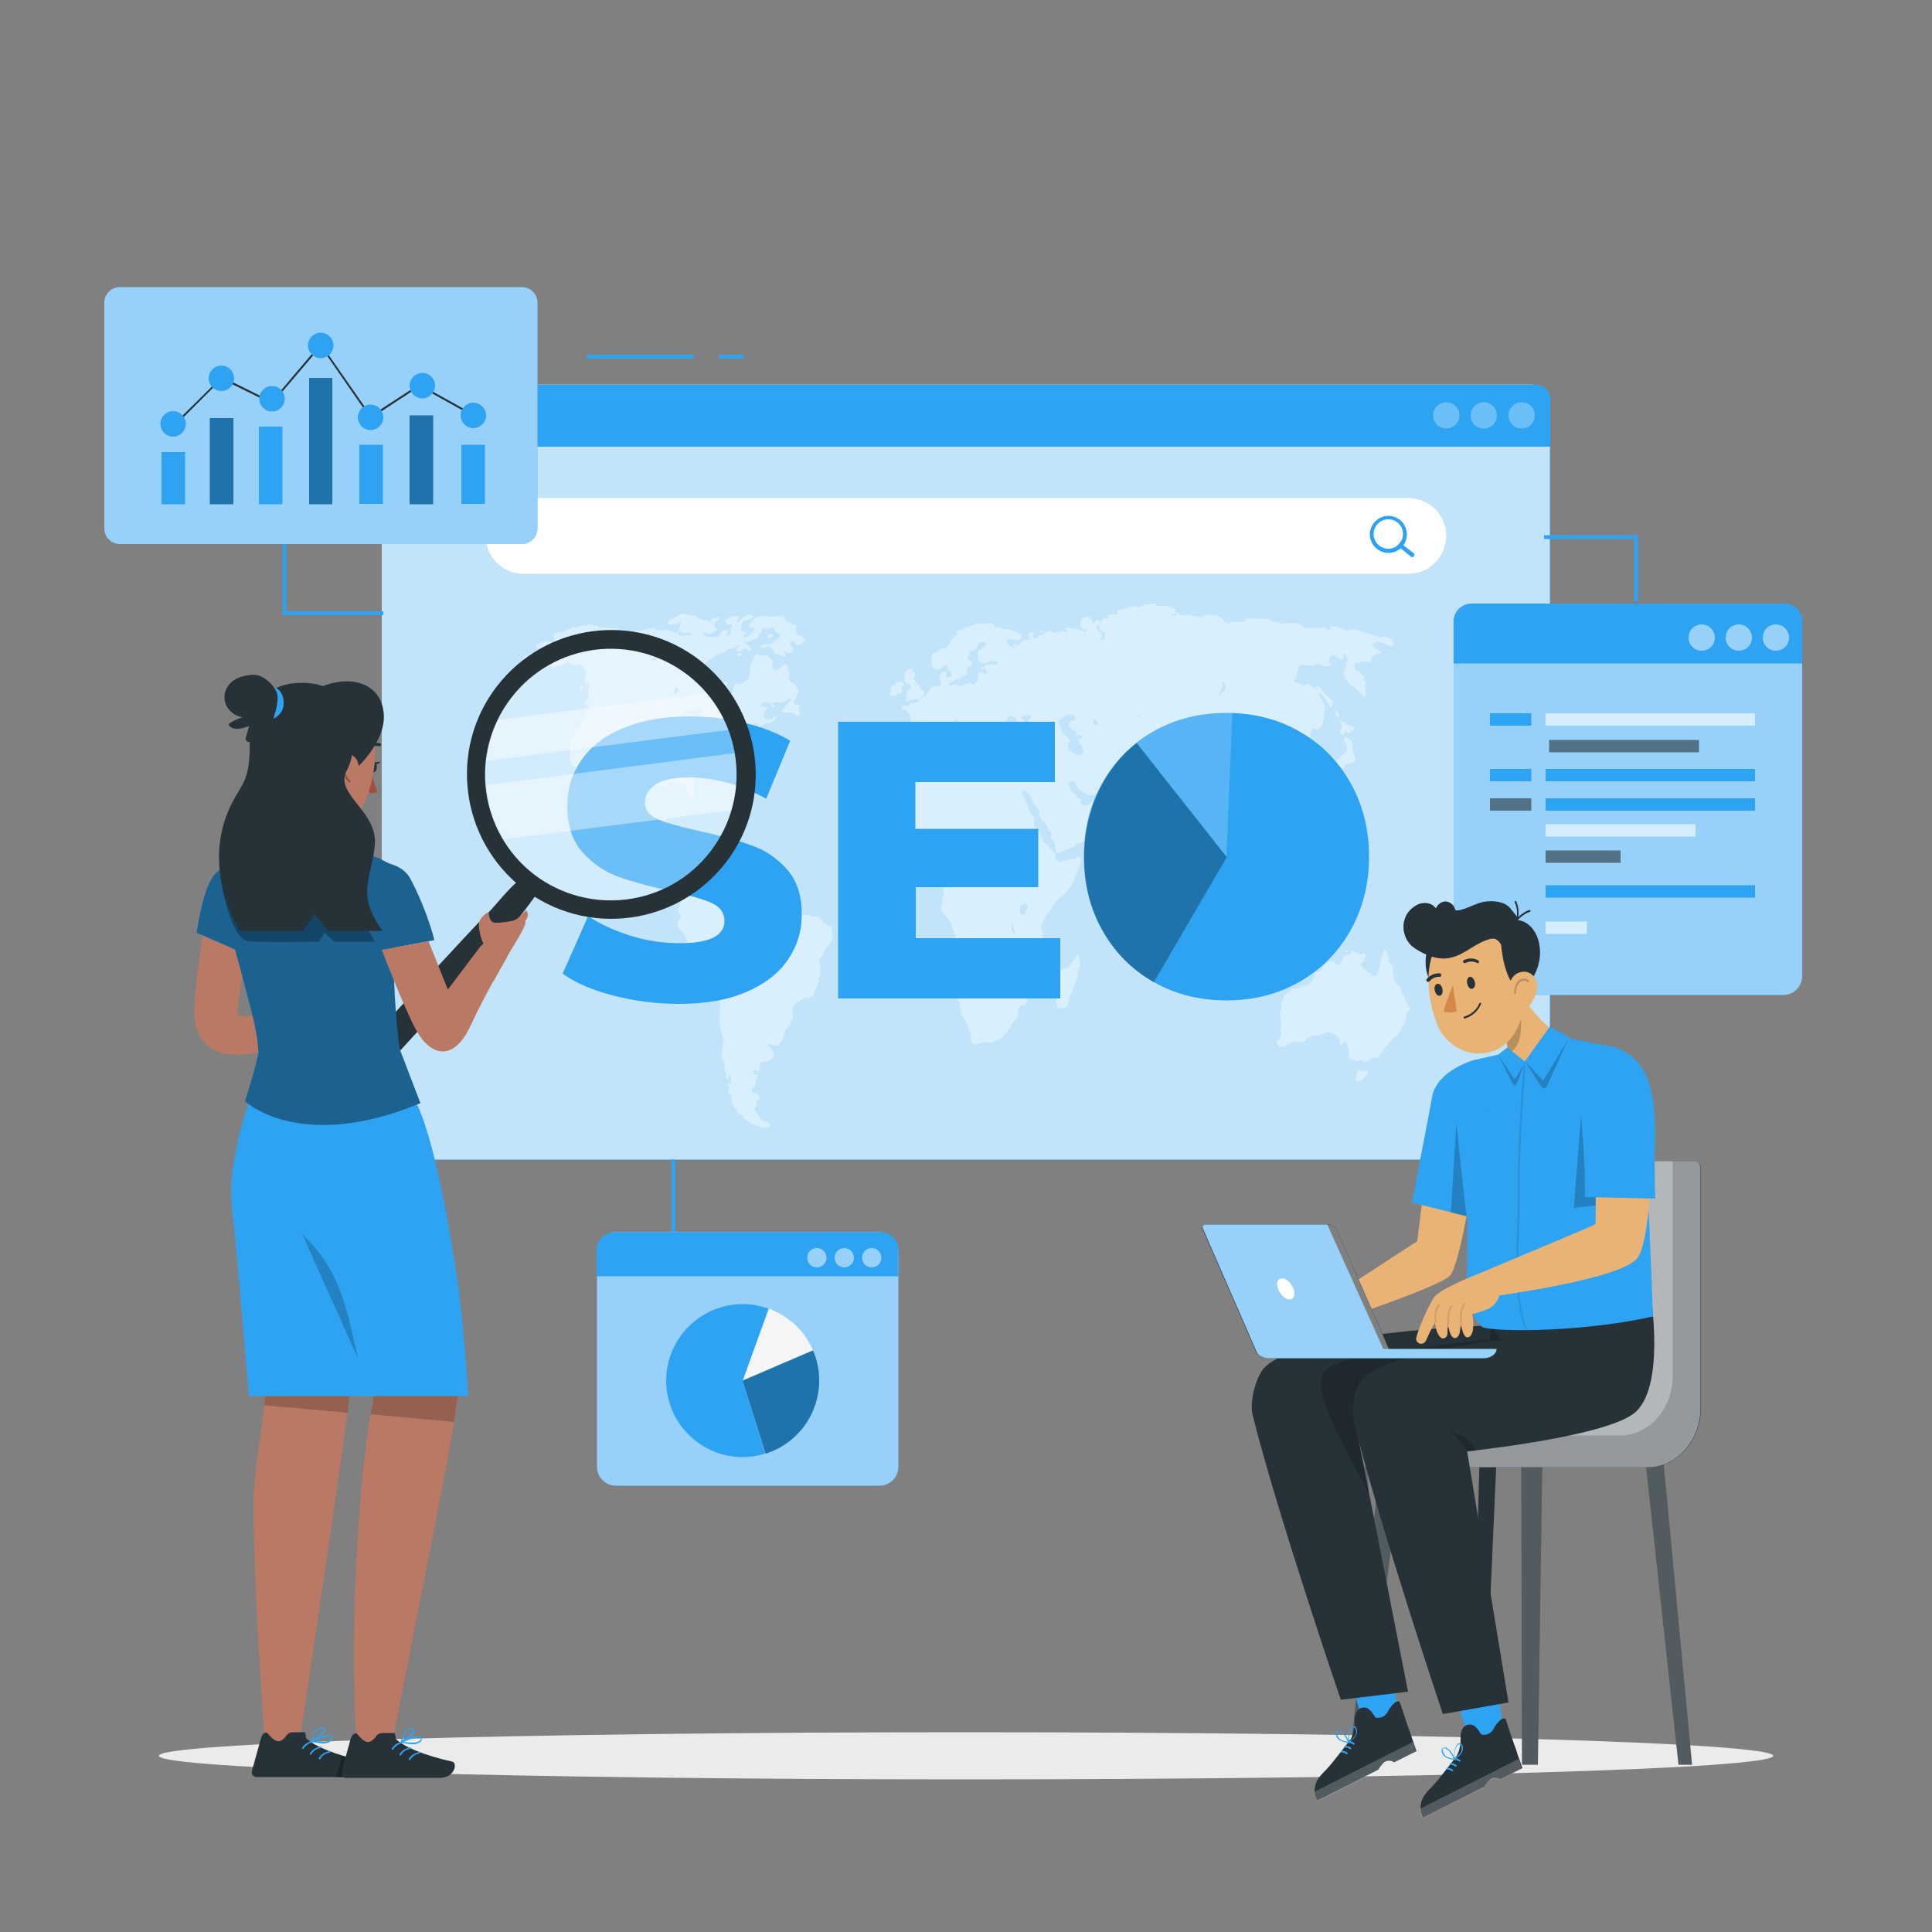<?xml version="1.0" encoding="UTF-8"?> <svg xmlns="http://www.w3.org/2000/svg" xmlns:xlink="http://www.w3.org/1999/xlink" version="1.1" id="Layer_1" x="0px" y="0px" viewBox="0 0 500 500" style="enable-background:new 0 0 500 500;" xml:space="preserve"><rect x="0" y="0" width="500" height="500" fill="#808080" stroke="none"/> <style type="text/css"> .st0{fill:#EBEBEB;} .st1{fill:#2EA3F2;} .st2{opacity:0.7;fill:#FFFFFF;enable-background:new ;} .st3{opacity:0.3;fill:#FFFFFF;enable-background:new ;} .st4{fill:#FFFFFF;} .st5{opacity:0.4;fill:#FFFFFF;enable-background:new ;} .st6{opacity:0.3;enable-background:new ;} .st7{opacity:0.2;fill:#FFFFFF;enable-background:new ;} .st8{opacity:0.5;fill:#FFFFFF;enable-background:new ;} .st9{opacity:0.6;fill:#FFFFFF;enable-background:new ;} .st10{opacity:0.6;fill:#263238;enable-background:new ;} .st11{fill:#F5F5F5;} .st12{fill:#263238;} .st13{opacity:0.2;enable-background:new ;} .st14{fill:#E9B376;} .st15{fill:#D58745;} .st16{opacity:0.1;enable-background:new ;} .st17{fill:#B97964;} .st18{fill:#A24E3F;} .st19{opacity:0.4;enable-background:new ;} </style> <g id="freepik--Shadow--inject-65"> <path class="st0" d="M458.9,454.4c0,3.4-93.5,6.1-208.9,6.1s-208.9-2.7-208.9-6.1s93.5-6.1,208.9-6.1S458.9,451,458.9,454.4z"></path> </g> <g id="freepik--Tab_4--inject-65"> <path class="st1" d="M98.8,105.7v184.7c0,5.4,4.4,9.8,9.8,9.8h288.9c2,0,3.7-1.7,3.7-3.7v-192c0-2.7-2.2-4.9-5-4.9H105 C101.6,99.5,98.8,102.3,98.8,105.7z"></path> <path class="st2" d="M98.8,105.7v184.7c0,5.4,4.4,9.8,10.9,9.7h288.9c0.9,0,2.5-1.6,2.5-3.7v-192c0-2.7-2.2-4.9-5-4.9H105 C101.6,99.5,98.8,102.3,98.8,105.7z"></path> <path class="st1" d="M103.7,99.5h293.6c2.1,0,3.9,1.7,3.9,3.9v12.2H98.8v-11.2C98.8,101.7,101,99.5,103.7,99.5z"></path> <path class="st3" d="M397.2,107.5c0,1.9-1.5,3.4-3.4,3.4s-3.4-1.5-3.4-3.4s1.5-3.4,3.4-3.4S397.2,105.6,397.2,107.5z M384,104.1 c-1.9,0-3.4,1.5-3.4,3.4s1.5,3.4,3.4,3.4s3.4-1.5,3.4-3.4S385.9,104.1,384,104.1z M374.3,104.1c-1.9,0-3.4,1.5-3.4,3.4 s1.5,3.4,3.4,3.4s3.4-1.5,3.4-3.4S376.2,104.1,374.3,104.1z"></path> <path class="st1" d="M179.1,92.8h-26.9c-0.3,0-0.5-0.2-0.5-0.5s0.2-0.5,0.5-0.5h26.9c0.3,0,0.5,0.2,0.5,0.5S179.4,92.8,179.1,92.8z M192.6,92.3c0-0.3-0.2-0.5-0.5-0.5h-5.6c-0.3,0-0.5,0.2-0.5,0.5s0.2,0.5,0.5,0.5h5.6C192.4,92.8,192.6,92.6,192.6,92.3z"></path> <path class="st4" d="M364.5,148.5h-229c-5.4,0-9.8-4.4-9.8-9.8l0,0c0-5.4,4.4-9.8,9.8-9.8h229c5.4,0,9.8,4.4,9.8,9.8l0,0 C374.2,144.1,369.9,148.5,364.5,148.5z"></path> <path class="st1" d="M365.9,143.2l-2.7-2.1c0,0,0.1-0.1,0.1-0.1c0.5-0.8,0.8-1.7,0.8-2.7c0-2.7-2.2-4.8-4.8-4.8s-4.8,2.2-4.8,4.8 s2.2,4.8,4.8,4.8c1.2,0,2.3-0.4,3.2-1.2l2.7,2.2c0.1,0.1,0.2,0.1,0.3,0.1c0.1,0,0.3-0.1,0.4-0.2 C366.1,143.6,366.1,143.3,365.9,143.2L365.9,143.2z M359.3,142c-2.1,0-3.8-1.7-3.8-3.8s1.7-3.8,3.8-3.8s3.8,1.7,3.8,3.8 c0,0.8-0.2,1.5-0.7,2.1C361.7,141.4,360.6,142,359.3,142z"></path> <path class="st5" d="M354,277.2c-0.1,0.7-0.6,1.5-1.2,2c-0.4,0.4-1.8,1.1-1.9,0.1c0-0.3,0.3-1.6,0.4-1.9c0.3-0.8,0.7-0.3,1.2-0.2 C353.1,277.3,353.6,276.8,354,277.2L354,277.2z M350.8,196.8c-0.1-0.6-0.3-1.3-0.5-2c-0.1-0.3-0.3-0.6-0.3-0.8 c0-0.4,0.1-0.8,0.1-1.2c-0.1-1-1.2-2-2.1-2.1c-0.6,0.8,0.3,1.5,0.5,2.1c0.2,1-0.2,2-0.7,2.3c-0.2,0.1-0.4,0.1-0.6,0.2 c-0.2,0.2-0.2,1-0.7,1.2c-0.5,0.2-1.1,0-1.7,0.2c-0.3,0.1-0.9,0.7-1.1,1.1c-0.2,0.3-0.9,1-0.9,1.4c0,0.4,0.4,0.7,0.8,1.1 c0.3,0.4,0.5,1,0.9,1c0.6-0.1,0.1-1.4,0.6-1.8c0.8,0.3,1.2-1,1.8-1c0.3,0,0.5,0.4,0.8,0.3c0.3-0.1,0.4-0.8,0.8-1 C349.3,197.3,350.3,197.6,350.8,196.8L350.8,196.8z M346.8,189.3c0,0.5,0.6,1,1,1.1c0.1-0.5-0.1-0.9,0.3-1c0.4-0.1,0.8,0.4,1.2,0.3 c0.2-0.1,0.5-0.6,0.7-0.7c0.2-0.2,0.4-0.1,0.5-0.4c0-0.8-0.6-0.7-1.3-0.9c-1-0.2-1.9-1.2-2.4-1.1c0,0.1-0.1,0.1,0,0.2 c0.2,0.6,0.6,0.9,0.4,1.6C347.2,188.8,346.8,189,346.8,189.3L346.8,189.3z M348.1,246.2c0.1,0.3,0.8,0.4,0.7-0.1 C348.7,245.8,348.1,245.9,348.1,246.2z M346.3,185.5c0.8-0.6-0.3-1.3-0.8-1.6C345.3,184.5,345.8,185.3,346.3,185.5z M344.1,243.9 c0.4-0.3,1.2-0.3,1.4-1c-0.9-0.4-1.5,0.4-2.1,0.7c-0.4,0.2-0.9,0.4-0.9,1c0.1,0.1,0.1,0.1,0.2,0.2 C343.2,244.8,343.6,244.3,344.1,243.9L344.1,243.9z M343.5,233c-0.4-0.3-0.9-0.1-1.5-0.1c-0.5,0-1-0.3-1.4-0.2 c-0.4,0.1-0.9,0.5-0.9,1c0.3,0.1,0.4-0.1,0.6-0.2C341.6,233.4,343.5,234.5,343.5,233L343.5,233z M342.3,239.8 c0.2-0.2,0.1-0.8,0.1-1.2c-0.4-0.7-0.6-1.7-1-2.4c0.2-0.6,1.1-0.7,1.1-1.5c-0.8-0.2-1.5,0.7-2,0.5c-0.2,0-0.5-0.7-0.8-0.7 c-0.5,0-0.4,1-0.6,1.5c-0.1,0.4-0.5,0.7-0.4,1.1c0,0.4,0.5,0.5,0.6,1.1c0.1,0.6-0.4,1.4,0.1,1.6c1,0.3,0.3-2.4,1-2.6 C340.8,238,341.4,240,342.3,239.8L342.3,239.8z M340.8,243.2c-0.1-0.5-1.1-0.6-1.2-0.2C339.7,243.4,340.6,243.6,340.8,243.2z M338.9,244.1c0.1,0.4,0.5,0.5,0.8,0.7c0.1-0.1,0.1-0.1,0.2-0.2C339.9,244,339.1,243.6,338.9,244.1z M337.1,242.8 c-0.4,0-0.8-0.2-0.9,0.2c0.1,0.5,0.6,0.5,1.1,0.5c0.3-0.4,1.1,0,1.4-0.4C338.5,242.3,337.7,242.8,337.1,242.8L337.1,242.8z M364.8,260.7c-0.1-0.3-0.4-0.7-0.6-1.1c-0.2-0.4-0.5-0.7-0.7-1.1c-0.1-0.3-0.1-0.6-0.1-0.7c-0.1-0.3-0.6-0.4-0.7-0.7 c0-0.1,0-0.4,0-0.6c-0.1-0.4-0.2-0.6-0.2-1c-0.5-0.7-1.2-0.7-1.6-1.4c-0.3-0.5-0.1-1.2-0.2-1.9c-0.1-0.4-0.3-0.8-0.4-1.3 c0-0.3,0.1-0.6,0.1-0.9c-0.1-0.8-0.8-0.7-1.1-1c0.1-1.2-0.1-2.6-0.7-3.3c-0.6,0.3-0.8,1.3-1,2.1c-0.1,0.3-0.2,0.6-0.3,0.8 c-0.1,0.9-0.2,1.8-0.5,2.7c-0.3,0.7-0.7,1.4-1.2,1.4c-0.4,0-0.6-0.6-0.9-0.8c-0.1-0.1-0.3-0.1-0.5-0.2c-0.2-0.1-0.4-0.5-0.8-0.7 c-0.5-0.4-1.2-0.7-1.2-1.3c0-0.5,0.4-0.6,0.8-0.8c0.1-0.3,0-0.4,0-0.7c0.1-0.4,0.5-0.7,0.4-1c-0.1-0.8-0.9-0.2-1.4-0.2 c-0.8,0-1.8-0.9-2.3-1c-0.2,0.2,0.1,0.4,0,0.8c-0.3,0.5-0.8,0.1-1.3,0.3c-0.6,0.2-0.8,1-1.2,1.5c-0.2,0.4-0.5,1.1-0.8,1.1 c-0.7,0.2-1-0.9-1.7-1c-0.2,0-0.6,0.1-0.8,0.2c-0.3,0.2-0.8,0.6-1.1,0.8c-0.4,0.4-0.4,0.9-0.8,1.3c-0.2,0.2-0.6,0.4-0.8,0.5 c-0.2,0.1-0.4,0-0.6,0.1c-0.4,0.2-0.4,0.7-0.6,1.4c-0.2,0.5-0.8,1.4-1.3,1.7c-0.4,0.3-0.9,0.2-1.5,0.4c-0.6,0.2-1.1,0.6-1.6,0.7 c-0.1,0-0.4,0-0.6,0c-0.7,0.1-1.3,0.9-2,1.4c-0.2,0.1-0.7,0.3-0.8,0.6c-0.1,0.2-0.1,0.7-0.2,1c-0.2,0.6-0.5,0.8-0.5,1.2 c0,0.6,0.3,0.7,0.2,1.2c-0.1,0.3-0.5,0.4-0.5,0.7c0,0.2,0.1,0.5,0.1,0.8c0,0.2,0,0.5,0,0.7c0.1,0.5,0.3,1,0.3,1.5 c0,0.4-0.2,0.8-0.2,1.1c0,0.5,0.2,0.9,0.2,1.3c0,0.5-0.3,1.3-0.5,1.6c-0.2,0.3-0.7,0.6-0.7,1c0,0.5,0.5,0.7,0.8,1 c1.5,0.3,2.1-0.7,3.1-1.1c1-0.4,2,0,3-0.1c0.6-0.6,1.6-1.5,2.6-1.7c0.3-0.1,0.6,0,0.9,0c1.2-0.1,2.1-1.1,3.5-0.8 c0.3,0.1,1.3,0.5,1.6,0.7c0.2,0.2,0.8,1.4,0.8,1.6c0.1,0.4-0.2,0.8,0.1,1c0.4,0.1,0.6-0.5,1-0.7c0.3-0.2,0.7-0.3,0.9-0.5 c-0.1,0.2-0.2,0.4-0.2,0.8c0.3,0.3,0.3,0.7,0.2,1.1c0.1,0.4,0.5,0.5,0.5,0.9c0,0.4-0.3,0.7-0.2,1.1c0.1,0.9,0.8,0.9,1.5,1.1 c0.3,0.1,0.4,0.3,0.7,0.3c0.6,0,0.8-0.4,1.2-0.3c0.3,0.1,0.7,0.6,1,0.6c0.3,0,0.8-0.6,1.5-1c0.4-0.2,0.9-0.2,1.4-0.2 c0.8-0.1,1.1-1.2,1.6-1.9c0.3-0.5,0.8-0.9,1.3-1.4c0.4-0.5,0.8-1.1,1.2-1.5c0.3-0.3,0.6-0.5,0.9-0.7c0.5-0.5,1-1.3,1.3-2 c0.4-0.9,1-1.5,1.2-2.2c0.2-0.6,0.1-1.3,0.2-1.9C364.6,261.7,364.9,261.3,364.8,260.7L364.8,260.7z M333.9,243 c0.5,0.1,1.1,0.5,1.6-0.1c-0.3-0.7-1.2-0.6-1.7-1c0-0.3,0.1-0.4,0-0.6c-0.6,0.1-1.2-0.4-1.7-0.4c-0.3,0-0.5,0.2-0.7,0.3 c-1.1,0.2-1.7-0.7-2.5-0.8c-0.7-0.1-1.4,0-1.4,0.6c0,0.5,1.6,1.2,2,1.3c0.4,0.1,0.8-0.1,1.1,0c0.6,0.1,1.2,0.5,1.9,0.6 C332.9,242.9,333.4,242.9,333.9,243L333.9,243z M337.9,227.6c-0.1-0.5-0.7-1.6-1.1-1c-0.5,0.7-0.5,1.5-1.1,2 c-0.2,0.2-0.5,0.2-0.8,0.5c-0.3,0.2-0.4,0.7-0.6,1c-0.2,0.3-0.4,0.7-0.8,0.8c-0.3,0.1-0.7,0.1-0.9,0.2c-0.4,0.3-0.3,1-0.8,1.1 c-0.2,0.1-0.6-0.2-0.9-0.2c-0.8,0.2-0.7,1.9-0.4,2.7c0.2,0.5,0.6,0.7,0.7,1.1c0.1,0.4,0.1,1.1,0.4,1.3c0.2,0.1,0.5,0.1,0.8,0.2 c0.3,0.1,0.5,0.3,0.7,0.3c0.3,0,0.6-0.2,0.8-0.2c0.7,0,1,0.7,1.5,0.7c0.4,0,0.7-0.3,1-0.3c0.5-0.5,0.2-1.4,0.4-2 c0.2-0.6,0.7-0.7,0.9-1.1c0.1-0.6-0.1-0.7,0-1.1c0.2-0.4,0.9-0.4,0.9-0.8c0-0.2-0.4-0.6-0.5-0.9c-0.1-0.3-0.3-0.7-0.3-1 c-0.2-1.4,0.6-1.5,0.9-2.5C338.6,228.1,338.1,228,337.9,227.6L337.9,227.6z M329.4,236c-1.2,0-1.2,2.2,0,2.2S330.6,236,329.4,236z M327.6,237.8c0.1-0.5,0.6-0.5,0.7-0.9c0-0.2-0.5-1.1-0.7-1.1c-0.4-0.1-0.4,0.5-0.7,0.4c-0.3-0.1-0.4-0.5-0.6-0.9 c-0.2-0.3-0.5-0.4-0.6-0.7c0-0.2,0.1-0.5,0-0.7c-0.1-0.9-1.1-1.3-1.6-1.7c-0.4-0.3-0.8-0.5-1.1-0.7c-0.2-0.2-0.4-0.6-0.7-0.9 c-0.3-0.3-0.6-0.4-0.8-0.7c-0.5-0.4-0.8-1.2-1.2-1.4c-0.2-0.1-0.6,0-0.8-0.1c-0.5-0.1-0.7-0.6-0.9-0.2c0.1,1.3,1.2,1.7,1.8,2.5 c0.1,0.2,0.2,0.5,0.4,0.7c0.2,0.3,0.6,0.4,0.8,0.8c0.2,0.4,0.2,0.9,0.4,1.3c0.2,0.5,0.7,0.8,0.9,1.2c0.3,0.5,0.4,1.1,0.6,1.6 c0.2,0.4,0.5,0.7,0.8,1c0.7,1,1.4,1.8,2.3,2.5c0.3,0,0.7,0,0.9-0.1C327.7,239.5,327.4,238.6,327.6,237.8L327.6,237.8z M305.4,223.9 c-0.1,0-0.1,0.1-0.1,0.2c-0.3,1-0.5,3.5,0.5,3.7c0.5,0.1,0.9-0.3,1-0.6C307.2,226,305.8,224,305.4,223.9z M278.6,247.2 c-0.2,0.2-0.2,0.6-0.3,0.8c-0.2,0.2-0.4,0.3-0.6,0.5c-0.2,0.3-0.2,0.7-0.4,1c-0.3,0.4-0.8,0.8-1.1,1c-0.4,0.3-1,0.2-1.5,0.6 c-0.3,0.3-0.6,1-0.6,1.5c-0.1,0.7,0.3,1.4,0.2,2.2c0,0.9-1,1.5-1.1,2.7c0,0.5,0.2,0.9,0.2,1.4c0,0.4,0,0.7,0,1 c0.1,0.6,0.6,1.1,1.2,1.1c0.2,0,1.1-0.2,1.3-0.4c0.6-0.4,0.7-1.9,1.1-2.9c0.1-0.2,0.3-0.5,0.4-0.7c0.3-0.8,0.4-1.7,0.8-2.6 c0.4-1,0.8-2.1,0.8-3.3c0.1-0.3,0.5-0.4,0.6-0.9c0-0.2-0.1-0.5-0.1-0.8C279.4,248.3,279.2,246.8,278.6,247.2L278.6,247.2z M317.6,217.5c-0.3,0-0.7-0.3-0.8-0.7c-0.1-0.3,0.1-0.7,0.1-1.1c0-0.8-0.5-1.1-0.8-1.6c-0.1-0.2-0.2-0.5-0.3-0.7 c-0.2-0.3-0.6-0.5-0.9-0.8c-0.3-0.3-0.5-0.7-0.7-1c-0.2-0.4-0.2-1-0.5-1.1c-0.3-0.1-0.6,0.4-0.8,0.5c-0.3,0.1-1,0.3-1.3,0.3 c-0.9,0.1-1.7-0.2-1.6,1.1c-0.1,0.6-0.7,0.6-1,0.9c-0.5,0.4-0.8,1.1-1.3,1.7c-0.2,0.3-0.6,0.5-0.8,0.7c-0.2,0.2-0.2,0.6-0.4,0.8 c-0.5,0.6-1.3,0.6-1.6,1.4c0,0.9,0.4,1.7,0.3,2.5c0,0.4-0.3,0.8-0.3,1.2c0,0.4,0.1,0.7,0,1.1c0,0.2-0.2,0.3-0.4,0.6 c-0.1,0.2-0.2,0.5-0.3,0.7c-0.2,0.2-0.4,0.4-0.6,0.6c-0.2,0.3-0.3,0.6-0.5,0.6c-1,0.2-1.3-2.2-1.7-3.2c-0.2-0.5-0.6-0.9-0.8-1.4 c-0.2-0.6-0.3-1.4-0.7-2.2c-0.3-0.6-0.7-1.2-0.9-1.9c-0.2-0.5-0.3-1.2-0.5-1.8c-0.2-0.6-0.4-1.4-0.4-1.9c0-0.7,0.1-1.2-0.4-1.5 c-0.5,0.1-0.7,0.7-1.2,0.7c-0.5,0-1.9-1-1.5-2c-0.3-0.6-1.2-0.9-1.8-1.5c-0.4-0.4-0.7-1.3-1.3-1.4c-0.2,0-0.4,0.1-0.6,0.1 c-0.4,0-1.1,0-1.6,0c-0.6,0.1-1.3,0.2-2,0.1c-0.5-0.1-1-0.2-1.5-0.2c-0.6-0.1-1.4-0.2-1.7-0.6c-0.2-0.2-0.3-1-0.7-1.1 c-0.4-0.1-0.7,0.3-1.1,0.4c-0.9,0.2-1.6-0.2-2.2-0.7c-0.4-0.3-0.8-0.5-1.1-0.7c-0.7-0.6-0.8-2.3-1.9-2.3c-0.4,0-1,0.3-1,0.8 c0,0.4,0.4,1,0.5,1.3c0.5,0.9,1.5,1.2,1.8,2.4c0.2,0.1,0.6-0.2,0.8,0.1c0.2,0.5,0,1.5,0.4,1.7c2,0.4,2.5-0.9,3.4-1.8 c0.5,0.4,0.3,0.7,0.5,1.2c0.2,0.5,0.5,0.8,0.8,1c0.2,0.1,0.5,0,0.9,0.2c0.2,0.1,1.2,1.2,1.2,1.5c0,0.3-0.6,1.5-0.8,1.8 c-0.2,0.3-0.5,0.4-0.6,0.7c-0.1,0.2,0,0.6-0.1,0.7c-0.1,0.2-0.5,0.5-0.8,0.8c-0.3,0.3-0.6,0.5-0.8,0.7c-0.3,0.3-0.5,0.7-0.8,0.8 c-0.6,0.3-1.2,0.2-1.7,0.6c-0.3,0.3-0.3,0.9-0.8,1.2c-0.4,0.3-1.2,0.3-1.8,0.7c-0.4,0.2-0.6,0.6-1,0.8c-0.1,0.1-0.3,0-0.5,0.1 c-0.3,0.1-0.6,0.4-0.9,0.5c-0.2,0.1-0.5,0-0.7,0.1c-0.7,0.3-1.4,1.1-2.1,0.6c-0.3-1-0.4-2.2-0.8-3c-0.2-0.4-0.6-0.6-0.8-1 c0-0.4,0.3-0.3,0.4-0.6c-0.1-0.6-0.6-0.9-0.9-1.4c-0.1-0.3-0.2-0.6-0.4-0.9c-0.6-1-1.7-1.5-1.9-2.7c-0.1-0.3,0-0.6,0-0.9 c-0.1-0.4-0.3-0.9-0.6-1.2c-0.2-0.3-0.5-0.4-0.8-0.8c-0.1-0.2-0.2-0.6-0.3-0.8c-0.5-1.1-1.1-2-1.9-2.7c-0.4,0.1-0.8,0.1-1,0.4 c0.2,0.7,0.5,1.4,0.8,2c0.3,0.6,0.7,1.2,0.9,1.8c0.1,0.2,0.1,0.5,0.1,0.8c0.3,0.9,1.2,1.2,1.4,2.2c0.1,0.7,0,1.2,0.1,1.9 c0.2,0.7,1,1.1,1.3,1.7c0.3,0.5,0.3,1.3,0.5,1.8c0.3,0.7,1.1,1,1.6,1.5c0.5,0.4,0.9,1.1,1.3,1.6c0.3,0.3,0.6,0.3,0.7,0.6 c0.1,0.4-0.1,0.5-0.2,0.8c0.4,0.5,0.7,1.3,1.3,1.4c0.2,0,0.6-0.3,0.9-0.3c0.2,0,0.4,0,0.6,0c0.3-0.1,0.5-0.3,0.8-0.4 c0.5-0.1,1-0.1,1.6-0.2c0.6-0.1,1-0.7,1.4-0.5c0.5,0.6,0.1,1.4,0,2c0,0.2,0,0.4-0.1,0.6c-0.3,1-0.9,1.8-1.2,2.7 c-0.1,0.3-0.1,0.6-0.2,0.9c-0.4,0.9-1.1,1.8-1.7,2.5c-0.3,0.4-0.6,0.8-0.9,1.1c-0.3,0.3-0.8,0.5-1.1,0.8c-0.8,0.7-1.5,1.6-2.1,2.5 c-0.2,0.3-0.3,0.7-0.5,1c-0.3,0.4-0.8,0.6-1,1c-0.2,0.3-0.3,0.9-0.6,1.5c-0.3,0.6-0.8,1.1-0.7,2c0,0.3,0.3,0.6,0.4,0.9 c0.1,0.6,0,1.1,0,1.8c0.3,0.8,0.5,1.6,0.9,2.2c0.1,1.1-0.1,2.3,0,3.2c0,0.6,0.2,1.1,0,1.6c-0.2,0.5-0.9,1.4-1.3,1.7 c-0.4,0.3-1.1,0.4-1.6,0.9c-0.3,0.3-0.6,0.8-0.9,1.1c-0.6,0.6-1.3,1.1-1.4,1.6c0,0.3,0.2,0.8,0.3,1.1c0.2,0.8,0.4,2,0,2.9 c-0.3,1-2.1,0.8-2.3,1.8c-0.1,0.3,0.1,0.6,0.1,0.9c0,0.3-0.3,1.3-0.5,1.6c-0.2,0.5-0.7,0.7-1,1.1c-0.4,0.5-0.6,1.2-1,1.8 c-0.6,0.7-1.3,1.5-2,2.1c-0.6,0.5-1.8,1.1-2.7,1.2c-0.6,0-1.2-0.2-1.8-0.1c-0.2,0-0.5,0.3-0.8,0.3c-0.2,0-0.3,0-0.5,0 c-0.3,0.1-0.6,0.3-0.8,0.3c-0.6,0-1.4-0.9-1.4-1.8c0-0.3,0.2-0.7,0.2-1c0-0.4-0.4-0.8-0.7-1.5c-0.3-0.6-0.4-1.3-0.7-1.9 c-0.3-0.6-0.7-0.8-0.9-1.2c-0.4-0.9-0.5-1.9-0.6-2.9c0-0.3-0.2-0.7-0.3-1.1c-0.1-0.5,0.1-1.1,0-1.5c-0.1-0.3-0.4-0.7-0.6-1.1 c-0.3-0.7-0.6-1.7-0.8-2.3c-0.3-0.5-0.8-1.1-0.8-1.7c0-0.4,0-1.2,0.1-1.6c0.1-0.4,0.3-0.7,0.4-1.1c0.1-0.3,0-0.6,0-0.9 c0.2-1.3,1.4-1.8,1.3-3.3c-0.1-0.7-0.5-1-0.5-1.8c0-0.4,0.1-0.7,0.1-1c0-0.5-0.3-1.2-0.5-1.6c-0.5-1.2-0.8-2.4-1.5-3.3 c-0.4-0.5-0.9-0.9-1.2-1.4c-0.3-0.4-0.6-1.1-0.6-1.4c0-0.3,0.2-0.5,0.3-0.9c0.1-0.4,0.1-1.2,0.2-1.9c0.1-0.3,0.3-1,0.3-1.5 c0-0.5-0.6-1.4-1.1-1.5c-0.7-0.2-1.3,0.3-2.2,0.2c-0.7-0.5-0.7-2-1.7-2.2c-1.4-0.2-2.7,0.4-3.7,0.9c-0.5,0.3-1.1,0.7-1.6,0.7 c-0.4,0-0.9-0.3-1.3-0.3c-0.6-0.1-1.3,0-1.8,0.1c-0.5,0.1-1,0.6-1.5,0.6c-0.9,0.1-1.8-1-2.4-1.5c-0.4-0.3-0.7-0.6-1-0.9 c-0.4-0.3-0.8-0.5-1.1-0.8c-0.4-0.4-0.4-1.2-0.6-1.8c-0.2-0.7-0.9-1.2-1.5-1.8c-0.4-0.5-1.3-1.2-1.4-1.8c-0.1-0.3,0.1-0.7,0.1-1 c0-0.5-0.3-0.8-0.3-1.1c0-0.5,0.5-0.9,0.6-1.3c0.1-0.2,0-0.5,0.1-0.8c0.1-0.6,0.4-0.9,0.4-1.8c0-0.3-0.3-0.6-0.3-1.1 c0-0.3,0.2-0.5,0.1-0.7c0-0.5-0.6-0.6-0.6-1.1c-0.1-0.6,0.5-1,0.8-1.7c0.1-0.3,0.2-0.7,0.3-1c0.3-0.5,0.7-0.7,0.9-1.2 c0.1-0.4,0.2-0.9,0.3-1.1c0.2-0.3,0.5-0.5,0.8-1c0.3-0.4,0.4-0.8,0.6-1c0.2-0.2,0.6-0.3,0.8-0.4c0.9-0.5,1.5-1.1,1.9-2.1 c-0.1-0.9,0.1-1.3,0.4-1.9c0.3-0.6,0.5-1.1,1-1.5c0.6-0.4,1.1-0.4,1.6-1.2c0.2-0.4,0.5-1,0.5-1.4c0-0.6-0.5-1.3-0.9-1.4 c-0.4-0.1-1.1,0.4-1.3-0.2c-0.1-0.2,0-0.6,0-0.8c-0.1-0.4-0.3-0.6-0.3-0.9c0-0.5,0.4-1.1,0.6-1.7c0.2-0.8,0-1.5,0-2.4 c0.7-1.2,2.1-0.6,3.6-0.5c0.2,0,0.5-0.1,0.7-0.1c0.9,0,1.5,0.3,1.8-0.6c0.1-0.3,0.2-1.6,0.1-1.9c-0.1-0.4-0.7-1.4-1-1.6 c-0.5-0.4-1.1-0.2-1.4-0.8c0.2-1.1,1.3-0.2,1.9-0.5c0.3-0.1,0.3-0.8,0.6-0.9c0.2-0.1,0.4,0.2,0.7,0.2c0.2,0,1.1-0.5,1.3-0.7 c0.3-0.2,0.4-0.8,0.7-1c0.2-0.1,0.4-0.1,0.6-0.2c0.4-0.2,0.9-0.6,1.2-1c0.4-0.6,0.6-1.3,1-1.4c0.6-0.1,2.1,0.1,2.2-0.7 c0.1-0.8-0.6-1.4-0.3-2.3c0.2-0.7,0.7-0.6,1.4-1c0.3,0.3,0.2,1.1,0.3,1.6c0.4,0,1.3-0.2,1.4-0.6c0.1-0.6-0.6-1.2-0.8-1.5 c-0.2-0.4-0.2-1.1-0.6-1.1c-0.7-0.2-1.4,1.2-2.3,1.2c-0.6,0-1.2-0.5-1.4-1.1c-0.1-0.3,0-0.6,0-0.9c-0.1-0.5-0.3-0.9-0.2-1.6 c0.4-0.7,1.2-0.9,1.8-1.2c0.2-0.1,0.4-0.5,0.7-0.6c0.4-0.2,1,0,1.5-0.3c0.3-0.2,0.2-0.5,0.4-0.8c0.1-0.2,0.4-0.4,0.6-0.6 c0.1-0.2,0.1-0.5,0.2-0.6c0.4-0.6,1.2-0.8,1.5-1.5c0.1-0.3-0.2-0.4-0.1-0.8c0.2-0.4,0.7-0.1,1.1-0.2c0.5-0.1,0.9-0.8,1.4-0.9 c0.5-0.1,1.1-0.1,1.6-0.3c0.3-0.1,0.6-0.5,0.8-0.5c0.1,0,0.4,0.1,0.5,0.1c0.2,0,0.4-0.1,0.6-0.2c0.3,0,0.8,0.1,1.2,0.1 c0.7,0,1.5-0.3,2.1,0.1c0.3,0.2,0.3,0.6,0.7,0.8c0.2,0.1,0.5,0,0.8,0c0.5,0.1,0.9,0.4,1.6,0.5c0.2,0,0.4,0,0.7,0 c0.7,0.1,1.4,0.5,2.1,0.8c0.6,0.2,1.7,0.5,1.7,1.1c0,0.7-1,1-1.5,1c-0.7,0-1.7-0.5-2.5-0.2c0,1.3,1.2,2.3,2.2,2.1 c0.1-0.6-0.6-0.3-0.5-0.8c0.5-0.4,1,0.3,1.7,0.2c0.3-0.1,0.2-0.5,0.3-0.8c0.6-0.4,1.3-1,2.1-0.6c0-0.1,0.1-0.2,0.2-0.2 c0.1-0.6-0.6-0.9-0.2-1.5c0.2-0.4,1-0.3,1.2,0.1c0.1,0.4-0.2,0.3-0.2,0.7c0.2,0.5,0.6,0.5,0.8,0.5c0.5,0,0.6-0.5,1-0.8 c0.2-0.1,0.4-0.1,0.7-0.2c0.3-0.1,0.5-0.4,0.7-0.5c0.2-0.1,0.4,0,0.6-0.1c0.3-0.1,0.6-0.3,0.8-0.3c0.3,0,0.5,0.4,0.8,0.5 c0.2,0,0.4-0.1,0.7-0.2c0.2,0,0.5,0,0.7,0c0.5-0.1,0.8-0.4,1.1-0.3c0.3,0,0.7,0.4,0.9,0.2c0.3-0.4-0.4-0.6-0.2-1 c0.7,0.1,1.5,0,2.2,0.2c1.1,0.2,2.1,0.8,3.1,0.8c-0.1-0.8-0.8-0.6-1.2-0.9c-0.1-0.1-0.5-0.9-0.5-1.2c0-0.1,0.5-1.2,0.7-1.4 c0.4-0.5,1.8-0.5,2.2,0.2c0.3,0.4,0.2,1.1,0.6,1.1c0.3,0,0.5-1,0.9-1c0.3,0,0.5,0.6,0.8,0.6c0.4,0,0.7-0.9,1.2-0.9 c0.3,0,0.4,0.2,0.8,0.2c0.3-0.2-0.1-0.5,0-0.9c0.5-0.5,1.7-0.1,2.4-0.4c0.2-0.3-0.2-0.5,0-0.7c0.6-0.5,1.6-0.5,2.5-0.7 c0.6-0.1,1.2-0.6,1.6-0.7c0.5-0.1,1,0.3,1.4,0.3c0.3,0,0.6-0.1,0.8-0.2c0.3-0.1,0.4-0.4,0.7-0.5c0.4-0.1,0.9,0.1,1.4,0 c0.5-0.1,1-0.3,1.3-0.2c0.3,0.1,0.6,0.5,0.9,0.6c1,0.2,2-0.2,2.9,0.1c0.2,0.1,0.3,0.3,0.5,0.3c0.6,0.3,1,0.2,1.1,1.1 c0.5,0.2,0.8,0.7,1.3,0.9c0.4,0.1,0.8-0.1,1.2-0.1c0.6,0,1.3,0,1.7,0.1c0.3,0.1,0.5,0.3,0.8,0.3c0.2,0,0.4,0,0.7,0 c0.3,0,0.6,0.2,0.8,0.2c0.5,0,0.9-0.5,1.3-0.6c0.2,0,0.5,0.1,0.7,0.1c0.8,0.1,1.7-0.1,2.4,0.1c0.3,0.1,0.9,0.6,1.3,0.9 c0.3,0.3,0.4,0.7,0.7,0.8c0.2,0.2,0.9,0.5,1.1,0.5c0.3-0.1,0.3-0.5,0.6-0.6c0.9-0.2,2.6,0.4,3.3-0.1c0.3-0.2,0.2-0.5,0.5-0.7 c1.4-0.1,2.8,0.1,4.1,0.1c0.5,0,0.9-0.1,1.4-0.1c0.5,0.1,0.8,0.7,1.3,0.8c0.3,0.1,0.9,0.1,1.3,0.2c0.3,0.1,0.6,0.3,0.8,0.3 c0.5,0.1,1-0.1,1.5-0.1c1.1-0.1,2.5-0.2,3.5,0.3c0.6,0.3,0.8,0.8,1.4,0.9c0.9,0.1,2.2-0.1,3.1,0c0.2,0,0.4,0.1,0.6,0.1 c0.3,0,0.5-0.3,0.8-0.3c0.5,0,1.2,0.9,1.9,0.7c0.3-0.2-0.2-0.6,0-0.8c0.3-0.3,0.6,0,1,0c0.2,0,0.5-0.1,0.7-0.1 c0.5,0.1,1,0.6,1.6,0.8c0.5,0.1,1.2,0.2,1.8,0.1c0.5-0.1,0.8-0.2,1.3-0.2c0.2,0,0.4,0.2,0.6,0.3c0.2,0.1,0.4,0,0.6,0.1 c0.2,0.1,0.3,0.2,0.5,0.3c0.9,0.3,2,0.4,3,0.8c0.5,0.2,1.1,0.6,1.6,0.6c0.2,0,0.4-0.1,0.7-0.1c1.4,0,3.1,0.7,3,2.3 c-1.7,0.4-3.1-1.4-4.8-0.8c-0.3,0.1-0.6,0.5-0.6,0.8c0.1,1,2.1,0.9,2.3,1.9c-0.3,0.3-0.7,0-1,0.1c-0.4,0.1-1.1,0.6-1.4,0.9 c-0.3,0.4-0.6,1.3-0.9,1.4c-0.4,0.1-1.1-0.5-1.7-0.3c-0.2,0.1-0.5,0.4-0.7,0.5c-0.5,0.1-1.2-0.3-1.5,0.4c0.2,0.5,0.1,1.2,0.4,1.5 c0.2,0.2,0.5,0,0.8,0.2c0.3,0.1,0.5,0.6,0.8,0.9c0.2,0.2,0.5,0.2,0.6,0.5c0,0.4-0.1,0.5-0.1,0.7c0.1,0.5,0.7,0.6,0.7,0.9 c0,0.4-0.4,0.3-0.5,0.7c0,0.3,0.3,0.3,0.3,0.7c0,0.2-0.2,0.5-0.1,0.7c0,0.4,0.3,0.6,0.2,1c0,0.3-0.2,0.5-0.4,0.6 c-0.9-0.7-1.7-1.7-2.7-2.5c-1-0.9-2.6-2-2.7-4c0-0.3,0.5-0.5,0.6-1c0-0.2-0.1-0.4,0-0.7c0-0.7,0.5-1.3,0.5-1.7c0-0.4-0.7-1.2-1-1.4 c-0.3,0.2,0,0.5,0,0.8c-0.1,0.3-0.4,0.8-0.7,0.8c-0.9,0.1-1-1.4-2.4-1c-0.4,0.1-0.9,0.8-0.8,1.6c0,0.2,0.6,0.5,0.6,0.8 c0,0.3-1.3,0.4-1.6,0.4c-0.8-0.1-1.2-0.8-1.8-0.7c-0.3,0-0.6,0.3-0.9,0.4c-1.5,0.3-3.7-0.9-4.2,0.7c-0.1,0.2,0,0.5-0.1,0.7 c-0.1,0.3-0.3,0.6-0.4,0.8c-0.1,0.2,0,0.5-0.1,0.8c-0.1,0.2-1,1.2-0.2,1.5c0.2,0.1,0.3-0.1,0.5-0.1c0.4,0.1,1.1,0.8,1.6,0.8 c0.3,0,0.7-0.4,0.9-0.4c0.4,0,0.8,0.3,1.1,0.5c0.3,0.2,0.8,0.6,1,0.6c0.4,0,0.2-0.4,0.7-0.6c0.8,0.3,1.2,1.3,2,2.2 c0.3,0.3,0.7,0.6,1.1,1c0.2,0.2,0.9,0.8,0.9,1.1c0,0.3-0.2,0.4-0.2,0.6c-0.1,0.3,0.1,0.6-0.1,0.8c-0.8-0.3-0.9-1.2-1.5-2 c-0.2-0.3-0.4-0.6-0.7-1c-0.1-0.2-0.6-0.8-0.9-0.7c-0.6,0.3,0.3,1.4,0.5,1.6c0.3,0.5,0.7,1.2,0.8,1.7c0,0.3-0.2,1-0.2,1.5 c0,0.4,0.1,0.7,0,1.1c0,0.3-0.2,0.7-0.3,1.1c-0.1,0.4-0.1,0.9-0.2,1.2c-0.2,0.5-0.8,1.1-1.2,1.1c-0.4,0-0.6-0.4-0.9-0.3 c-0.6,0-0.7,0.7-1,1.2c0,0.6,0.2,0.7,0.1,1.1c-0.1,0.6-0.8,0.7-0.8,1.3c0,0.6,0.6,0.7,0.9,0.9c0.4,0.3,1.2,1.1,1.6,1.7 c0.3,0.4,0.6,1.2,0.6,1.6c0,0.6-1.4,1.3-1.9,1.1c-0.5-0.2-0.3-0.8-0.5-1.4c-0.1-0.4-0.4-0.6-0.5-1c-0.1-0.2,0-0.5-0.1-0.7 c-0.3-0.6-0.8-0.3-1.4-0.6c-0.4-0.2-0.3-0.7-0.4-1.2c-0.2-0.6-1.1-0.9-1.7-0.7c-0.5,0.1-0.7,0.6-1.1,0.7c-0.7-0.5,0.1-1.7-0.7-1.8 c-0.6-0.1-1.1,1.1-1.5,1.5c-0.3,0.2-0.7,0.3-0.8,0.6c-0.1,0.6,0.5,0.5,1,0.7c0.4,0.2,0.5,0.8,0.9,0.8c0.3,0,0.6-0.4,0.9-0.5 c0.6-0.1,1,0.3,1.4,0.5c-0.2,0.7-1.5,1.2-1.5,2.1c0,0.5,0.5,0.6,0.9,1c0.3,0.3,0.8,1.1,1.2,1.7c0.2,0.2,0.5,0.4,0.6,0.6 c0.2,0.4,0.2,0.8,0.4,1.1c0,0.3-0.1,0.4-0.1,0.7c0.1,0.4,0.6,0.3,0.8,0.7c-0.1,1,0.2,1.9-0.4,2.3c-0.3,1.8-0.7,3.1-1.6,4.1 c-0.9,0.9-2.1,1.1-3.2,1.5c-0.3,0.1-0.5,0.5-0.8,0.6c-0.6,0.3-1.7,0.1-1.8,1c0,0.5,0.5,0.7,0.5,1.2c0.1,0.7-0.5,1.4-0.8,1.5 c-0.3,0-0.9-0.2-0.9-0.8c0-0.7,0.7-1,0.8-1.4c0.1-0.7-0.5-1.4-1.2-1.4c-0.6,0.1-2,1.6-2.1,2.4c0,0.6,1,1.9,1.4,2.3 c1.3,1.4,2.7,2.2,2.5,5.7c-0.3,0.9-1.2,1.1-1.8,1.5c-0.5,0.4-0.8,1.5-1.6,1.6c-0.3-0.1-0.1-0.8-0.2-1.1c-0.1-0.4-0.8-0.6-1.2-1 c-0.3-0.3-0.5-0.9-0.8-1.2c-0.3-0.4-0.8-0.5-1.2-0.7c-0.3-0.2-0.5-0.7-0.7-0.7c-0.4,0-0.3,0.5-0.4,1.3c-0.1,0.8-0.6,1.4-0.4,2.3 c0.1,0.4,0.5,0.7,0.7,1.1c0.3,0.6,0.4,1.4,0.7,1.8c0.2,0.2,0.6,0.3,0.8,0.5c0.5,0.4,1.4,1.4,1.6,1.9c0.2,0.6,0,1.3,0.1,1.9 c0.2,0.7,0.9,1.2,0.5,2c-0.5-0.1-0.8-0.5-1.2-0.7c-0.6-0.5-0.9-0.9-1.4-1.7c-0.1-0.2-0.3-0.5-0.4-0.7c-0.2-0.5-0.1-1.1-0.3-1.7 c-0.1-0.5-0.6-1.4-1-1.8c-0.3-0.4-0.9-0.6-0.9-1.1c0-0.8,0.2-1.7,0.2-2.5c0-0.2-0.1-0.4-0.1-0.6c0-0.4,0-1,0-1.4 c-0.1-0.4-0.3-0.7-0.4-1c-0.1-0.3-0.3-0.7-0.4-1.1c-0.2-0.7-0.4-1.9-0.8-2C318.7,216.3,318.2,217.5,317.6,217.5L317.6,217.5z M245.5,176.9c0,0.4,0.6,0.6,0.9,0.5c0.3,0,0.5-0.3,0.8-0.3c0.6,0,0.9,0.5,1.3,0.5c0.8,0,1.6-0.9,2.5-0.8c0.4,0,0.6,0.4,0.9,0.3 c0.5-0.1,0.8-0.7,1.2-0.9c-0.1-1,0-2.2,0.8-2.3c0.5,0,1.3,1,1.4,0c0-0.5-0.4-0.9-0.7-0.9c-0.3,0-0.6,0.6-0.8,0.1 c0-0.5,0.5-0.4,0.8-0.5c0.2-0.1,0.3-0.4,0.6-0.5c1.1-0.5,2.7,0.5,3.1-0.7c-1-1-2.7,0.4-3.8,0.3c-0.5,0-1.1-0.5-1.3-1 c0-0.2,0-0.4,0-0.7c0-0.4-0.2-0.7-0.2-1c0-1,2.2-1.2,2.2-2.5c-0.4-0.5-1.6-0.4-2,0.1c-0.1,0.2-0.1,0.5-0.3,0.9 c-0.4,0.8-1.8,0.9-2.2,1.8c-0.1,0.2-0.3,0.8-0.2,1.1c0.1,0.5,1.1,0.7,1.1,1.2c0.1,0.9-1.2,0.8-1.4,1.6c-0.1,0.4,0.1,0.9,0.1,1.2 c-0.1,0.6-0.6,0.4-1.2,0.7c-0.3,0.2-0.6,0.8-0.9,0.8c-0.3,0-0.5-0.2-0.7-0.2c-0.3,0.1-0.2,0.5-0.7,0.6 C246.2,176.8,245.6,176.4,245.5,176.9L245.5,176.9z M262.3,240.5c-0.1-0.5,0.1-1.1-0.3-1.4h-0.1c-0.3,0.9,0.1,2.5,0.8,2.6 C262.8,241.2,262.4,240.9,262.3,240.5L262.3,240.5z M266.1,245.7c-0.2,0.5-0.4,1.6,0.1,1.9C266.4,247.2,266.7,246,266.1,245.7 L266.1,245.7z M264,234.7c-0.1,0.5,0.1,0.9-0.1,1.5c0.2,0.4,0.7,0.5,1.2,0.5c0.3-0.2,0.3-0.5,0.4-0.9c0.2-0.4,0.5-0.8,0.5-1.3 C265.9,233.4,264.2,233.9,264,234.7L264,234.7z M266.2,197.6c0-0.6-0.2-1.1-0.2-1.9c-0.9-0.6-1.5,0.6-2.4,0.5 c-0.5-0.1-0.9-0.8-1.5-0.7c-0.3,0.1-0.5,0.6-0.8,0.6c-0.7,0.1-1-0.6-1.7-0.3c-1-0.9-1.5-2.4-1.7-4.1c-0.5-0.9-1.4-0.2-1.8,0.4 c-0.2,0-0.6-0.2-0.6,0.2c-0.2,1,1.2,1.2,1.2,1.9c0,0.5-0.6,0.4-0.8,0.7c-0.3,0.3-0.1,0.6-0.4,0.8c-0.9,0.1-1.2-0.5-1.2-1.5 c-0.4-0.7-0.9-1.3-1.3-1.9c-0.1-0.2-0.3-0.6-0.4-0.9c0-0.3,0.1-0.6,0-0.9c-0.1-0.5-0.9-0.9-1.5-1.2c-0.6-0.3-1.3-0.6-1.6-1 c-0.3-0.3-0.4-0.8-0.7-1c-0.2-0.2-0.5-0.1-0.7-0.3c-0.3-0.2-0.2-0.6-0.6-0.7c-0.2-0.1-0.5,0.2-0.6,0.4c-0.2,1.2,0.6,1.3,1,1.9 c0.3,0.4,0.4,0.9,0.7,1.2c0.3,0.3,0.7,0.2,1,0.4c0.3,0.1,0.4,0.5,0.7,0.7c0.4,0.3,1.2,0.4,1.2,1c-0.3,0.2-0.9-0.3-1.1,0.2 c-0.1,0.4,0.2,0.6,0.2,0.9c0,0.6-0.5,1.2-1,1.1c0-0.3,0.2-0.6,0.2-1c0-0.7-1.2-1.8-1.8-2.2c-0.3-0.2-0.6-0.2-0.9-0.3 c-0.5-0.3-1.3-1.1-1.6-1.5c-0.3-0.5-0.6-1.5-1.4-1.5c-0.3,0-0.6,0.4-0.8,0.5c-0.2,0.1-0.5,0.3-0.7,0.5c-0.3,0.2-0.5,0.4-0.8,0.5 c-0.6,0-1.1-0.5-1.6-0.4c-0.2,0-0.3,0.2-0.5,0.5c0,0.3,0.1,0.5,0,0.9c-0.2,0.3-0.6,0.3-0.9,0.5c-0.5,0.3-0.9,0.9-1.3,1.4 c-0.3,0.3-0.5,0.6-0.5,0.8c0,0.2,0.1,0.5,0.1,0.8c0,0.3-0.5,0.8-0.8,1.1c-0.2,0.1-0.4,0.2-0.6,0.3c-0.4,0.3-0.5,0.6-0.8,0.7 c-0.8,0.2-2.3-0.2-2.3,0.9c0,0.7,0.8,0.7,1.3,0.7c0.7,0,1.2,0.2,1.6,0.1c0.3-0.1,0.5-0.4,0.8-0.6c0.2-0.1,0.3-0.1,0.5-0.2 c0.3-0.2,0.4-0.4,0.7-0.6c0.4-0.2,1.2-0.4,1.7-0.5c0.6,0,1.3,0.1,2.1,0c0.3,0,0.6-0.3,0.9-0.3c0.5,0,1.2,0.2,1.6,0.2 c0.3,0,0.6-0.3,0.9-0.3c0.4,0,0.8,0.3,0.8,0.6c0,0.2-0.1,0.4,0,0.7c0.1,0.4,0.3,0.6,0.3,0.8c0,0.4-0.8,0.8-0.7,1.2 c0.1,0.3,0.6,0.5,0.8,0.7c0.3,0.2,0.7,0.5,1,0.5c0.3,0,0.5-0.1,0.8-0.1c0.4,0.1,1.1,0.3,1.3,0.6c0.4,0.4,0.4,1,0.9,1.2 c0.2,0.1,0.6,0,0.9,0.1c0.7,0.2,1.2,0.9,1.7,0.8c0.8-0.1,0.4-1,0.5-1.6c0.2-1.4,2.6-1.4,3-0.4c0.3,0.1,0.6,0,1,0.2 c0.2,0.1,0.4,0.4,0.6,0.5c0.2,0.1,0.4,0,0.6,0c0.9,0.1,1.7,0.9,2.5,0.8c0.5-0.1,0.8-0.6,1.3-0.7c0.9-0.1,1.5,0.8,2.5,0.4 c0.7-0.3,0.6-1.2,0.8-2.1C265.9,198.5,266.2,198.1,266.2,197.6L266.2,197.6z M269.3,188.9c-0.5-0.4-1.1-0.7-1.6-1.1 c-0.3-0.2-1.6-0.7-1.6-1.2c0-0.5,0.9-0.7,0.6-1.6c-0.6-0.2-2.2,0.1-2.1,1c0.1,0.5,0.5,0.2,0.7,0.7c-0.5,0.2-1,0.7-1.5,0.6 c-0.6-0.1-0.7-1-1-1.5c-0.4,0-0.7-0.5-1.3-0.5c-0.6,0.1-0.8,1-1.1,1.5c-0.1,0.3-0.4,0.4-0.5,0.6c0,0.1,0,0.4,0,0.6 c-0.2,0.6-0.6,0.9-0.6,1.4c0,0.5,0.5,0.7,0.5,1.1c0,0.4-0.6,0.2-0.6,0.7c0.8,0.8,0.9-0.4,1.3-0.6c0.3-0.1,1,0.1,1.5,0 c0.4-0.1,0.6-0.5,1-0.7c0.2-0.1,0.6-0.2,0.9-0.2c1.5-0.1,2.5,1.1,3.8,1.1c0.4,0,1.2,0,1.6-0.1C270.5,190.6,269.9,189.3,269.3,188.9 L269.3,188.9z M279.1,191.5c0.1,0,0.1-0.2,0.1-0.2c0.3-0.2,0.8,0.3,0.9-0.2c0-0.7-0.7-1.2-1.4-0.8c-0.2-0.2-0.2-0.6-0.3-0.9 c-0.5-0.4-1.9-1.2-1.8-2c0-0.6,0.7-1,1.5-1c0.3-0.3,0.1-1.2-0.2-1.4c-1.2-0.3-1.9-0.1-2.6,0.6c-0.4,0.3-0.8,0.5-1,0.7 c-0.2,0.2-0.4,0.7-0.4,0.9c0,0.4,0.4,0.6,0.6,1c0.1,0.2,0.1,0.5,0.1,0.7c0.2,0.5,0.7,0.9,1.1,1.4c0.3,0.3,1.1,1,1.1,1.4 c0,0.3-0.2,0.4-0.3,0.7c-0.1,0.3-0.2,1.1-0.1,1.4c0.1,0.6,0.6,0.6,1.1,0.9c0.5,0.3,1,0.7,1.5,0.7c0.5,0,1.1-0.2,1.4-0.6 C280.6,193,279.3,192.9,279.1,191.5L279.1,191.5z M283.2,186.2c-0.8,0.2,0,1.6,0.6,1.5C284.6,187.5,283.8,186,283.2,186.2z M285.7,163.6c-0.2-0.2-0.8-0.3-1-0.7c-0.3-0.6-0.2-1.3-0.9-1.1c0,0.1,0,0.2,0,0.2c-0.1,1.2,1.4,1.6,1.4,2.5c0,0.5-0.5,0.6-0.3,1.2 C285.9,165.9,286.4,164.4,285.7,163.6L285.7,163.6z M294.8,185.4c-0.2-0.4-0.7,0.1-0.5,0.5C294.6,185.9,294.8,185.7,294.8,185.4z M304.7,158.6c-0.5,0-0.7,0.2-1,0.5c-0.2,0.1-0.5,0.2-0.4,0.5C303.7,159.5,304.6,159.3,304.7,158.6z M316.6,176.4 c-0.5,0.1-0.2,0.8-0.2,1.2c-0.1,0.6-0.5,1-0.5,1.5c-0.2,0.3-0.5,0.4-0.5,0.8c0.3,0.2,0.4-0.2,0.7-0.5c0.4-0.4,0.9-0.6,1-1.1 C317.2,177.6,316.9,176.8,316.6,176.4L316.6,176.4z M270,163.5c0.2-0.6-0.8-0.7-0.7-0.1C269.4,163.7,269.8,163.7,270,163.5z M263.5,197.3c0.2,0.5,1,0.2,1.1-0.2C264.4,196.7,263.5,196.8,263.5,197.3z M247.3,194.3c0.3,0.7,1.1,0.9,1.8,1.1 c0.3-0.2,0.3-0.8,0.4-1.2C248.9,194.1,247.8,193.8,247.3,194.3z M243.9,191.3c0,0.6,0.1,1,0,1.6c0.3,0.7,1,0.1,1.1-0.4 C245.2,190.9,244.5,190.4,243.9,191.3z M244.5,190.3c0.2-0.2,0.4-0.4,0.3-0.9C244.4,188.8,243.9,190.2,244.5,190.3z M234.7,176.9 c0.2,0.1,0.4,0.1,0.6,0.2c0.3,0.2,0.5,0.6,0.4,0.9c-0.1,0.5-0.6,0.3-0.8,0.7c0,0.7-0.4,0.8-0.5,1.2c0.1,0.3,0.4,0.2,0.5,0.6 c-0.1,0.4-0.6,0.4-0.5,0.8c0.5,0.5,1-0.1,1.5-0.2c1.1-0.2,2.1,0.2,2.8-0.5c-0.1-0.6,0.5-0.8,0.5-1.4c0-0.4-0.6-0.5-0.8-0.7 c-0.1-0.1-0.2-0.5-0.3-0.8c-0.2-0.3-0.5-0.6-0.8-0.9c-0.3-0.4-0.9-1.1-0.8-1.4c0-0.4,0.4-0.5,0.5-1c-0.1-0.5-0.8-0.2-0.9-0.7 c0-0.3,0.3-0.4,0.3-0.7c-0.1,0-0.1-0.1-0.2-0.1c-0.2,0.4-0.7,0.2-1.1,0.4c-0.3,0.1-1,0.8-1,1.1c-0.1,0.4,0,0.9,0,1.5 C234.1,175.9,234.2,176.6,234.7,176.9L234.7,176.9z M232.5,179.6c0.3-0.1,0.7-0.1,0.8-0.3c0.2-0.3,0-0.8,0.1-1.2 c0.1-0.5,0.5-0.5,0.5-1c-0.1-0.6-1.2-0.9-1.8-0.5c-0.4,0.3-0.5,0.7-0.8,0.8c-0.4,0.2-0.6,0-0.7,0.5c0,0.3,0.2,0.5,0.2,0.8 c-0.1,0.4-0.5,0.5-0.6,1C230.8,180.6,231.9,179.8,232.5,179.6L232.5,179.6z M200,164.3c-0.3-0.7-1.5,0-1.4,0.5 C198.7,165.5,200.1,164.8,200,164.3z M191.2,169.1c-0.2,0.1-0.2,0.3-0.2,0.5c0.1,0.6,1,0.1,1-0.2 C192.1,169,191.5,168.9,191.2,169.1z M215.5,241.8c0.1,2.1-1.2,2.7-2,4.1c-0.2,0.3-0.2,0.7-0.5,1.1c-0.5,0.8-1,1-0.9,2.4 c0,0.4,0.2,0.8,0.2,1.2c0,0.5,0,1.3-0.1,1.8c-0.1,0.4-0.3,0.7-0.4,1c0,0.3,0.1,0.6,0,0.9c0,0.3-0.3,0.8-0.5,1.2 c-0.4,1-0.5,2.1-1.4,2.5c-0.5,0.2-1.2,0.1-1.8,0.3c-0.2,0.1-0.5,0.4-0.8,0.5c-0.8,0.5-2,1.1-2.2,2.1c-0.2,0.9,0.3,1.6,0.1,2.7 c-0.1,0.3-0.3,0.6-0.6,1c-0.2,0.3-0.3,0.7-0.5,1c-0.3,0.4-0.7,0.6-0.9,1.2c-0.1,0.2,0,0.4-0.1,0.7c0,0.1-0.2,0.3-0.3,0.5 c-0.1,0.2-0.1,0.5-0.1,0.6c-0.2,0.5-0.9,1.7-1.3,1.9c-1,0.3-2-0.5-2.7-0.3c0.1,0.6,0.4,0.5,0.7,0.9c0.1,0.2,0.2,0.5,0.4,0.8 c0.2,0.3,0.4,0.4,0.4,0.7c0.1,0.7-0.4,1.4-0.7,1.6c-0.3,0.2-0.9,0.4-1.4,0.5c-0.3,0.1-1.2,0.1-1.4,0.3c-0.2,0.4,0.1,1.4,0,1.8 c-0.4,0.8-1.3,0-1.8,0.2c0,0.4,0.1,0.9,0.4,1.1c0.3,0.2,0.7-0.1,0.9,0.3c-0.1,0.6-0.6,0.6-0.7,1.2c0,0.5,0.2,0.7,0.1,1 c-0.1,0.7-1.1,0.7-1,1.5c0,1.2,1.9,0.7,1.9,1.8c0,0.7-0.5,0.7-0.7,1.4c-0.1,0.4,0.1,0.4,0,0.7c-0.1,0.4-0.5,0.5-0.5,1 c0,0.5,0.7,1.1,1,1.6c0.3,0.4,0.7,1.1,1.2,1.4c0.7,0.4,1.6,0.3,1.9,1.1c-0.1,0.5-0.5,0.6-0.8,0.7H197c-0.6-0.3-1.4-0.6-2.2-0.9 c-0.3-0.1-0.6-0.4-0.9-0.6c-0.2-0.1-0.5-0.2-0.7-0.3c-0.4-0.3-0.9-1.1-1.3-1.4c-0.2-0.2-0.6-0.3-0.8-0.5c-0.2-0.2-0.2-0.6-0.4-0.8 c-0.2-0.3-0.4-0.5-0.6-0.7c-0.4-0.6-0.9-1.5-0.9-1.9c0-0.5,0.4-0.8,0.2-1.2c-0.1-0.4-0.8-0.3-0.9-0.8c-0.1-0.3,0.2-0.8,0.2-1.2 c0-0.2-0.4-0.6-0.2-0.9c0.2-0.4,0.5,0,0.8-0.2c-0.2-0.8,0-2.1-0.7-2.4c-0.3,0.4,0.4,1.1-0.2,1.4c-0.6-0.3-0.4-1.2-0.6-1.9 c-0.1-0.4-0.3-0.8-0.3-1.3c0-0.2,0.1-0.5,0-0.8c-0.1-0.8-0.8-1.4-0.8-2.2c0-0.4,0.2-0.7,0.2-1.1c0-0.3,0-0.6,0-0.8 c0-0.4,0.2-0.7,0.2-1c0.1-0.6,0-1.7-0.1-2.2c-0.1-0.7-0.5-1.2-0.6-1.9c0-0.3,0.1-0.7,0-1c0-0.3-0.2-0.6-0.2-1c0-0.3,0.1-0.6,0.1-1 c0.1-0.7-0.1-1.5-0.1-2.2c0-0.2,0.1-0.4,0.1-0.6c0-0.6-0.2-1.2-0.2-1.8c0-1.1,0.1-1.8,0-2.8c-0.1-0.8-0.2-1.9-0.5-2.4 c-0.3-0.5-1.2-1.4-1.7-1.8c-0.3-0.2-0.7-0.3-1.1-0.5c-0.8-0.5-2.3-1.4-2.6-2.3c-0.1-0.3-0.1-0.6-0.2-0.9c-0.2-0.6-0.6-1.1-0.9-1.6 c-0.6-1.1-1.1-2.4-1.6-3.5c-0.3-0.6-0.6-1.2-0.9-1.6c-0.2-0.3-0.8-0.5-0.9-0.9c-0.1-0.5-0.4-1.2-0.4-1.6c0.1-0.5,0.9-1,0.9-1.5 c0-0.4-0.5-0.7-0.6-1c-0.2-0.9,0.1-1.4,0.4-2.1c0.1-0.2,0.2-0.6,0.3-0.8c0.2-0.3,0.5-0.4,0.8-0.7c0.1-0.2,0.2-0.6,0.4-0.8 c0.4-0.6,0.9-0.8,1.1-1.3c0.1-0.4,0.2-2.5,0-3.2c-0.1-0.4-0.4-0.7-0.5-1.1c-0.2-0.7-0.3-1.4-0.8-1.4c-0.4,0-0.6,0.5-0.8,0.8 c-0.1,0.4,0,0.8-0.4,1c-0.5,0.2-0.7-0.7-1.4-0.9c-0.2-0.1-0.6-0.1-0.8-0.2c-0.5-0.2-0.6-1-1.1-1.4c-0.4-0.3-0.7-0.2-1-0.6 c-0.1-0.3,0-0.8,0-1.1c-0.5-0.4-1-1.7-1.6-2c-0.4-0.2-1-0.2-1.5-0.4c-0.2-0.1-0.4-0.2-0.7-0.3c-0.3-0.1-0.6-0.1-0.8-0.2 c-0.9-0.6-1.4-2.4-2.6-2.3c-0.5,0-1,0.6-1.4,0.6c-0.4,0-1.2-0.4-1.7-0.7c-0.6-0.3-1.2-0.5-1.7-0.8c-0.4-0.2-0.7-0.7-1-0.9 c-0.3-0.1-0.6-0.2-0.8-0.3c-0.3-0.2-0.6-0.5-1-0.9c-0.4-0.3-0.7-0.7-0.8-1.1c0-0.4,0.3-0.8,0.4-1.2c0.1-1.3-0.7-2.3-1.2-3.1 c-0.4-0.6-0.8-1.1-1.2-1.6c0-0.4,0-0.4,0-0.8c-0.3-0.3-0.5-0.8-0.8-1.4c-0.3-0.5-0.8-1-0.9-1.5c-0.1-0.6,0.2-1.2,0-1.8 c-0.3-1-1.5-0.6-1.4,0.8c0,0.4,0.5,0.9,0.6,1.2c0.1,0.4,0.1,0.8,0.2,1.3c0.1,0.4,0.5,0.8,0.6,1.3c0.2,0.8,0.2,1.6,0.4,2.1 c0.2,0.4,0.8,0.8,0.4,1.4c-0.4,0.1-0.6-0.4-0.9-0.7c-0.2-0.2-0.7-0.5-0.8-0.9c-0.1-0.3,0.2-0.8,0.1-1.2c-0.2-0.8-1.5-0.8-1.5-1.6 c0-0.5,0.6-0.6,0.6-1.1c0-0.5-0.6-1-0.8-1.5c-0.1-0.4-0.1-1.1-0.2-1.7c0-0.6,0-1.2-0.1-1.6c-0.1-0.4-0.6-0.9-0.9-1.1 c-0.4-0.3-0.7-0.2-0.9-0.6c-0.2-0.4-0.3-1.1-0.3-1.5c-0.1-0.7,0-1.4,0-2.2c0-0.7-0.1-1.4,0-2.2c0.2-0.5,0.7-0.8,0.9-1.4 c0.2-0.4,0.2-0.8,0.4-1.2c0.3-0.7,1.1-1.4,1.6-2.2c0.5-0.8,1-1.5,1.4-2.4c0.1-0.3,0.4-1,0.4-1.4c-0.1-0.5-0.9-1-0.8-1.6 c0-0.4,0.5-0.4,0.7-0.8c0.1-0.2,0.1-0.8,0.1-1c0-0.5-0.2-1.1-0.1-1.7c0.1-0.5,0.7-0.7,0.4-1.2c-0.3-0.5-0.9,0.3-1.2-0.1 c-0.3-0.3,0.1-0.7,0.1-1.3c0-0.2-0.1-0.5-0.1-0.7c0-0.3,0.4-0.7,0.3-0.9c-0.3-0.4-0.5-1.4-1.1-1.7c-0.7-0.4-1.4-0.1-2.4-0.3 c-0.6-0.1-0.9-0.8-1.4-0.7c-0.3,0-0.5,0.5-1,0.7c-0.5,0.2-1.1,0.2-1.5,0.3c-0.4,0.1-0.7,0.5-1.1,0.5c-0.4,0-0.4-0.5-0.8-0.5 c-0.2,0-0.5,0.1-0.8,0.2c-0.7,0.1-2,0.1-2.8-0.1c-0.7-0.2-1.1-0.4-1.8-0.9c-0.6-0.3-1.6-0.7-1.6-1.2c0-0.3,1-0.7,1.4-0.8 c0.6-0.2,1-0.6,1.5-0.6c0.2,0,0.4,0.1,0.7,0.1c0.2,0,0.5-0.3,0.8-0.3c0.7-0.1,1.6,0,1.5-0.7c-0.5-0.5-2.5,0.4-2.6-0.7 c0-0.6,0.8-0.8,1.4-1c0.5-0.1,1.4-0.4,1.8-0.3c0.5,0,1.2,0.8,1.6-0.1c0.1-0.6-0.2-1.1-0.3-1.5c0.4-0.7,1.1-0.6,1.7-0.7 c0.6-0.1,1.2-0.2,1.8-0.6c0.6-0.3,1.1-0.5,1.8-0.6c0.6-0.1,1.3-0.4,1.8-0.5c0.5-0.1,0.9,0,1.4-0.1c0.4-0.1,0.8-0.4,1.3-0.3 c0.3,0,0.6,0.3,0.8,0.3c0.3,0.1,0.6,0,0.9,0.1c0.2,0.1,0.4,0.2,0.7,0.3c0.4,0.1,0.7-0.1,1.1,0c0.3,0.1,0.6,0.3,0.9,0.3 c0.7,0.1,1.6,0,2.3,0.1c0.3,0.1,0.5,0.2,0.8,0.3c0.3,0.1,0.6,0,0.8,0.1c0.4,0.1,0.7,0.5,1.1,0.6c0.7,0.1,1.5-0.4,2.3-0.5 c0.6-0.1,1.1,0,1.7-0.1c0.5-0.1,1-0.4,1.5-0.4c0.3,0,0.5,0.1,0.7,0.1c0.2,0,0.5-0.4,0.8-0.3c0.4,0.1,0.3,0.6,0.7,0.7 c0.4-0.3,0.8,0,1.3,0c0.4,0,0.8-0.3,1.3-0.2c0.9,0.2,2.1,1.2,2.7,0.6c0.2-0.1,0.1-0.4,0.3-0.7c0.2-0.5,0.6-1.1,0.5-1.8 c-0.9,0-1.8,0.6-2.9,0.6c-1.1-0.8,0.3-1.3,1.1-1.7c0.7-0.3,1.2-1,2-1.1c0.7-0.1,1.4,0.2,2.2,0.3c0.5,0.1,0.9,0,1.2,0.1 c0.5,0.2,0.7,0.7,1.1,0.9c0.2,0.1,0.4,0.1,0.7,0.1c0.4,0.1,0.8,0.4,1.2,0c0.3,0.1,0.4,0.5,0.7,0.6c0.3-0.2,0.6-0.7,1-0.8 c0.2-0.1,0.4,0,0.7,0c0.4-0.1,0.9-0.7,1.1-0.1c-0.1,0.4-0.6,0.5-0.9,0.8c-0.3,0.3-0.6,0.9-0.6,1.2c0.1,0.5,0.7,0.3,0.8,1 c-0.1,0.4-0.5,0.2-0.8,0.4c-0.3,0.2-0.4,0.5-0.7,0.6c-0.9,0.2-1.6-0.3-2.3-0.2c0,0.4,0.4,0.6,0.6,0.7c0.7,0.4,1.2,0.4,2.2,0.3 c0.5,0,1,0.2,1.5-0.2c0.3-0.2,0.2-0.7,0.5-1c0.3-0.3,0.9-0.6,1.3-0.6c0.2,0,0.5,0.3,0.5,0.6c0,0.5-0.6,0.4-0.6,0.9 c0.4,0.3,1.5-0.3,1.5-0.8c0-0.3-0.3-0.6-0.3-0.9c0-0.6,0.7-0.6,0.6-1.2c-0.3-0.3-0.7,0.1-1,0c-0.5-0.1-0.9-0.8-1.1-1.2 c0.2-0.3,0.6-0.1,0.9-0.1c0.3-0.6,1-0.8,1.9-0.9c0.3,0,0.7-0.2,0.9,0.2c0.1,0.5-0.7,0.9-0.5,1.5c0.6,0.2,0.8-0.8,1.4-1.2 c0.2-0.2,0.6-0.3,0.9-0.5c0.3-0.1,0.6-0.5,0.8-0.5c0.3,0,0.3,0.3,0.6,0.4c0.2,0.1,0.5-0.1,0.6,0.3c-0.5,1.1-2.6,0.5-3.1,1.6 c0.1,0.8-0.3,1.5,0,2c0.3,0.4,0.9,0.1,1,0.5c0.2,0.5-0.6,0.5-0.4,1.1c0.5,0.4,1.1-0.3,1.6-0.6c0.5-0.3,1.1-0.7,1.2-1.4 c-0.2-0.6-1.2-0.1-1.3-0.7c-0.1-0.3,0.3-1.1,0.4-1.2c0.5-0.7,2.2-1.6,3.4-1.5c0.2,0,0.5,0.2,0.7,0.2c0.8,0.1,1.8-0.4,2.4,0 c0.5-0.4,1.1,0,1.8-0.1c0.5,0.4,0.4,1.2,1.2,1.6c0.2,0.1,0.5,0,0.8,0.1c0.2,0.1,0.5,0.4,0.7,0.5c0.4,0.2,0.6,0.1,0.7,0.5 c0.1,0.3-0.3,0.5-0.2,0.8c0.2,0.2,0,0.5,0.1,0.8c0.2,0.5,0.7,0.5,1.2,0.7c0.4,0.2,1.1,0.7,1.1,1.1c0,0.3-0.7,0.8-0.9,0.9 c-0.2,0.1-1,0.6-1.2,0.5c-0.4-0.1-0.6-1.2-1.2-1.1c-0.3,0-0.5,0.2-0.5,0.6c0,0.7,0.7,0.8,0.7,1.4c0,0.8-0.4,0.8-0.9,1.3 c-0.4-0.2-0.7-0.5-1.2-0.5c-0.3,0.4,0.5,0.6,0.2,1.1c-0.8,0.2-1.3-0.3-2-0.5c-0.2-0.1-0.5,0-0.7-0.2c-0.3-0.2-0.3-0.7-0.6-1 c-0.3-0.3-0.8-0.8-1.2-0.8c-0.6,0-1.4,0.9-1.9,0.1c0.3-1.3,1.8-0.3,2.8-0.8c0.4-0.2,0.5-0.6,0.8-0.9c0.6-0.4,1.6-0.5,1.5-1.3 c0-0.4-0.5-0.4-0.8-0.6c-0.4-0.3-0.7-1.3-1.2-1.4c-0.3,0-0.5,0.2-0.8,0.3c-0.6,0.1-1.3-0.3-1.8,0c-0.3,0.2-0.1,0.5-0.3,0.8 c-0.2,0.3-0.6,0.4-0.7,0.6c-0.2,0.3-0.1,0.7-0.4,1c-0.4,0.4-1.2,0.5-1.7,0.7c-0.2,0.1-0.5,0.4-0.7,0.4c-0.4,0-0.6-0.6-1-0.4 c0,0.6,0.5,0.9,0.9,1.1c0.4,0.3,0.8,0.6,0.9,1.1c-0.4,1-1-0.1-1.6-0.1c-0.7,0-1.6,1.5-2.2,0.3c0.1-0.7,0.7-0.8,0.9-1.4 c-0.7,0.1-1.2,0.8-2,1c-0.3,0.1-0.6,0.1-0.9,0.2c-0.6,0.2-1,0.7-1.6,1c-0.2,0.1-0.5,0.1-0.8,0.2c-0.6,0.2-1.3,0.6-1.8,1 c-0.6,0.4-1.3,0.8-1.6,1.2c-0.2,0.2-0.7,1-0.7,1.2c0,0.3,0.6,0.4,0.6,0.8c0,0.2-0.3,0.7-0.1,1c0.2,0.3,0.6,0.1,1,0.1 c0.7,0.1,1.2,0.8,1.7,1.2c0.4,0.3,1,0.6,1.5,0.7c0.6,0.1,1.4-0.2,1.5,0.4c0.1,0.6-0.6,0.8-0.7,1.2c0.3,0.6-0.2,0.8-0.2,1.3 c0,0.4,0.4,1,0.8,1c0.5,0,1.2-0.6,1.4-1.1c0.2-0.7,0.1-1.6,0.6-2.1c2.2,0.1,4.1-1.2,3.9-3.9c0-0.3-0.1-0.6-0.1-0.9 c0.1-0.4,0.7-0.8,0.6-1.4c0.6-0.2,0.6-1.4,1.2-1.6c0.5-0.1,1.1,0.5,1.8,0.4c0.2,0,0.5-0.3,0.8-0.2c0.5,0.1,0.7,0.8,1.1,1.1 c0.3,0.3,0.6,0.2,0.7,0.6c-0.1,0.6-0.5,0.7-0.4,1.2c0,0.5,0.5,0.9,0.7,1c0.3,0.1,0.8-0.1,1.2-0.3c0.6-0.4,1.2-1.4,1.7-1.3 c0.4,0.1,0.7,1.7,0.8,2.3c0.1,0.6-0.1,1.1,0,1.6c0.1,1,1.1,0.9,1.6,1.4c0.1,0.2,0.2,0.5,0.3,0.7c0.2,0.4,0.5,0.4,0.6,0.8 c0.1,1-0.7,1.1-0.7,2.2c-0.2,0.4-0.6,0.4-0.6,1c0.1,0.9,1.1,0.2,1.4,0.9c0.2,0.4,0,0.7-0.1,1.2c0.4,0.5,0.4,1.4-0.3,1.4 c-0.4,0-0.5-0.5-0.9-0.6c-0.2-0.1-0.5-0.1-0.8-0.1c-0.2-0.1-0.5-0.1-0.8-0.2c-0.6-0.1-1.2,0.1-1.6-0.3c0.6-0.9,1.3-1.8,2-2.5 c0.2-0.2,0.7-0.4,0.6-0.8c-0.4-0.4-0.9,0-1.3,0.3c-0.4,0.3-0.9,0.7-1.3,0.7c-0.8,0.1-1.8-0.3-2.5,0.2c-0.1,0.4,0.7,0.3,0.6,0.9 c-0.3,0.1-0.6,0.1-0.8-0.2c-0.2-0.2-0.1-0.6-0.2-0.7c-0.2-0.2-1.1-0.3-1.6-0.2c-0.5,0.1-0.9,0.5-1,1c0.6,0.3,1.6-0.3,1.8,0.5 c-0.3,0.7-1.1,1.1-1,2c0,0.4,0.4,0.9,0.7,0.9c0.3,0.1,0.4-0.3,0.7-0.2c0.3,0,0.2,0.4,0.5,0.3c0.5-0.2,0.7-1,1.2-1 c0.6,0.9-0.6,1.4-1.2,1.6c-0.8,0.3-1.7,0.5-2.3,0.8c-0.3,0.2-1.4,1.5-1.6,0.5c-0.1-0.7,0.6-0.5,0.7-1.1c-0.7-0.2-1.4,0.4-2.1,0.7 c-0.9,0.4-2.6,0.7-2.8,2c0,0.3,0.1,0.7,0,0.9c-0.1,0.1-0.8,0.2-1.1,0.3c-0.5,0.2-0.9,0.6-1.1,0.7c-0.2,0.1-0.5,0.1-0.7,0.1 c-0.4,0.2-0.5,0.8-0.9,1.2c-0.2,0.2-0.6,0.3-0.7,0.5c-0.2,0.3-0.3,1-0.7,1.1c-0.3,0-0.5-0.2-0.8-0.1c0,0.7,0.2,1.7,0,2.4 c-0.6,0.5-1.2,0.9-1.9,1.4c-0.4,0.3-0.7,0.3-1.2,0.6c-0.3,0.2-0.6,0.7-1,1c-0.9,0.6-2,1.4-2,3c0,0.3,0.2,0.7,0.2,1.1 c0,0.2,0,0.5,0,0.7c0.1,0.6,0.4,1.3,0,1.8c-0.6-0.3-1.4-0.4-1.9-1c-0.1-0.6,0.2-1,0.2-1.5c0-0.4-0.5-1.1-0.8-1.2 c-0.3-0.1-0.6,0.3-0.8,0.3c-0.4,0-0.7-0.6-1.1-0.7c-0.7-0.1-1.2,0.2-1.9,0.1c-0.7,0.5-0.9,1.3-1.8,1.2c-0.3,0-0.6-0.3-0.9-0.4 c-0.4-0.1-1-0.3-1.4-0.2c-0.8,0.1-1.4,0.8-2.1,1.2c-0.6,0.4-1.5,0.9-1.6,1.6c-0.1,0.4,0,1-0.1,1.4c-0.1,0.3-0.3,0.5-0.4,0.7 c-0.5,1.2-1,2.7-0.6,4.4c0.1,0.2,0.6,1.6,0.8,1.9c0.2,0.3,1,0.8,1.4,0.8c0.3,0,0.8-0.2,1.1-0.3c0.4-0.1,0.9-0.1,1.2-0.2 c1-0.4,0.8-2,1.8-2.6c0.4-0.2,1-0.3,1.7-0.3c0.2,0.3,0.4,0.7,0.3,1.1c0,0.3-0.3,0.6-0.4,1c-0.1,0.4-0.1,0.8-0.2,1.1 c-0.1,0.4-0.5,0.7-0.6,1c-0.1,0.2,0,0.5-0.1,0.7c-0.1,0.4-0.5,0.6-0.3,1c1,0.5,2.2-0.1,3.1,0.1c0.4,0.1,1.1,0.6,1.1,1.3 c0,0.5-0.3,0.9-0.4,1.4c-0.1,0.7-0.3,1.6-0.3,2.2c0,0.9,1.1,2.6,2,2.5c0.9,0,1.4-1.1,2.5-0.5c0.4,0.2,0.7,0.9,1.1,0.8 c0.3,0,0.8-0.7,1-1.2c0.3-0.6,0.3-1.1,0.8-1.4c0.5-0.3,0.9-0.2,1.6-0.5c0.3-0.1,0.5-0.4,0.8-0.6c0.2-0.2,0.5-0.7,0.8-0.3 c0.4,0.5-0.5,0.7-0.1,1.2c0.7,0.4,1-0.8,1.5-0.8c0.2,0,0.7,0.4,0.9,0.6c0.4,0.3,0.5,0.7,0.9,0.8c0.3,0.1,0.7-0.1,1-0.1 c0.5,0.1,0.8,0.6,1.1,0.6c0.4,0,0.7-0.6,1-0.7c0.8-0.2,1.1,0.1,1.5,0.7c0.4,0.1,0.4-0.6,0.8-0.3c-0.2,0.5,0.1,0.7,0.2,1.1 c0.1,0.3,0.1,0.5,0.2,0.6c0.2,0.3,0.7,0.3,1,0.5c0.3,0.3,0.5,0.8,0.9,1.3c0.4,0.6,1.1,1.1,1.6,1.2c0.5,0,0.9-0.2,1.4-0.1 c1,0.1,1.6,0.7,2.3,1.4c0.4,0.4,0.7,0.6,0.8,1c0.1,0.3,0,0.7,0.1,1c0.2,0.7,1.1,1,0.8,2.3c0.1,0.4,0.5,0.5,0.8,0.7 c0.3,0.2,0.5,0.6,0.8,0.7c0.2,0,0.4-0.1,0.6-0.1c0.5,0,0.9,0.3,1.4,0.5c0.3,0.1,0.7,0.2,0.8,0.3c0.2,0.2,0.3,0.8,0.6,1 c0.2,0.1,0.6,0,0.9,0c0.5,0.1,1.2,0.4,1.6,0.5c0.3,0,0.5-0.1,0.8-0.1c1.2,0.1,1.8,1.8,2.9,2.3c0.3,0.2,0.9,0,1.1,0.2 C215.1,239.6,215.4,241.1,215.5,241.8L215.5,241.8z M184.7,188.4c0.5,0.3,1.8,0.5,2-0.3c-0.2-0.2-0.8-0.2-1.3-0.1 C185.1,188,184.7,188.1,184.7,188.4L184.7,188.4z M202,165.8c0.2,0,0.4-0.1,0.3-0.3C202.1,165.3,201.8,165.5,202,165.8z M180.8,186 c-0.2-0.3-1.3,0-1.6,0.3c-0.2,0.2-0.4,0.6-0.6,0.9c-0.2,0.3-0.5,0.6-0.7,0.8c-0.2,0.3-1.1,1.9-0.4,2.1c0.3,0.1,1-0.7,1-1 c0.2-1,0.6-1.8,1.3-2.3C180.4,186.6,180.8,186.6,180.8,186L180.8,186z M183.6,189.4c-0.7-0.3-1.3,0.2-1.8,0.3 c-0.3,0.1-0.9-0.1-0.8,0.5c0.1,0.5,0.7,0.3,1,0.2C182.7,190.1,183.1,189.8,183.6,189.4L183.6,189.4z M181.8,186.1 c0,0.3,0.2,0.4,0.2,0.7c-0.5,0.4-0.2,1.7,0.2,1.8c0.5,0.1,0.7-1.5,1.4-1.6c0.2,0,0.4,0.2,0.7,0.1c0.4-0.4,0.2-1.1-0.2-1.2 c-0.2,0-0.4,0.1-0.6,0.1c-0.3,0-0.5-0.3-0.8-0.3C182.3,185.7,181.9,185.9,181.8,186.1L181.8,186.1z M178.1,183.9 c-0.5,0.2-1,0.2-1.1,0.7c0.4,0.9,1.3-0.2,2-0.1c0.3,0.1,0.5,0.6,0.8,0.7c0.2,0,1.5-0.1,1.6-0.2c0.9-0.5-0.2-2-0.6-2.1 C180.1,182.7,179,183.7,178.1,183.9L178.1,183.9z M175.5,164.2c0.9,0.9,2.2-0.4,3.1,0.4c0.2-0.1,0.4-0.3,0.3-0.6 c-0.5-0.3-1.4-0.1-2.2-0.2C176.3,163.2,175.6,163,175.5,164.2L175.5,164.2z M174.9,179.6c0.5,0,0.9-1.9,0-1.6 C174.3,178.2,174.2,179.7,174.9,179.6z M170.9,170.1c-0.2-0.2-0.4-0.5-0.7-0.5c-0.3,0-0.5,0.3-0.8,0.6c-0.4,0.3-1,0.3-1,0.7 c0.7,0.2,1.4-0.2,1.8-0.4C170.5,170.4,170.9,170.4,170.9,170.1z M167.8,166.9c0.6,0.2,1.4-0.4,2.2-0.5c0.3-0.1,0.6,0.1,0.8-0.2 c-0.2-1.2-1.7-0.5-2.5-0.4C168.1,166.1,167.9,166.4,167.8,166.9L167.8,166.9z M183.9,223.4c-0.3,0.2-0.2,0.9,0.2,0.9 C184.5,224.2,184.4,223.2,183.9,223.4z M151,177.8c-0.2-0.5-0.9-0.1-0.9,0.4c0.1,0.1,0.1,0.2,0.2,0.3 C150.6,178.4,150.9,178.2,151,177.8L151,177.8z"></path> <g> <path class="st1" d="M203.6,224.9c2.6,2.9,3.9,6.8,3.9,11.8c0,4.3-1.2,8.2-3.6,11.7c-2.4,3.5-6,6.3-10.7,8.3 c-4.8,2.1-10.6,3.1-17.4,3.1c-5.8,0-11.4-0.7-16.9-2.1c-5.5-1.4-9.9-3.3-13.3-5.7l6.6-14.9c3.2,2.1,6.9,3.8,11.1,5.1 c4.2,1.3,8.4,1.9,12.5,1.9c7.8,0,11.7-1.9,11.7-5.8c0-2-1.1-3.6-3.3-4.6c-2.2-1-5.8-2-10.7-3.1c-5.4-1.2-9.9-2.4-13.5-3.7 c-3.6-1.3-6.7-3.5-9.3-6.4c-2.6-2.9-3.9-6.9-3.9-11.9c0-4.4,1.2-8.3,3.6-11.8c2.4-3.5,5.9-6.3,10.7-8.3c4.7-2,10.5-3.1,17.4-3.1 c4.7,0,9.3,0.5,13.9,1.6c4.6,1.1,8.6,2.6,12.1,4.7l-6.2,15c-6.8-3.7-13.4-5.5-19.8-5.5c-4,0-7,0.6-8.8,1.8 c-1.8,1.2-2.8,2.7-2.8,4.7s1.1,3.3,3.3,4.3s5.7,1.9,10.5,3c5.5,1.2,10,2.4,13.5,3.7C197.9,219.9,201,222,203.6,224.9L203.6,224.9z M236.9,229.6h31.8v-15.1h-31.8v-12.1H273v-15.6h-56.1v71.6h57.5v-15.6h-37.4V229.6L236.9,229.6z M349.5,202.6 c-3.2-5.7-7.6-10.1-13.2-13.3c-5.6-3.2-11.9-4.8-18.9-4.8s-13.3,1.6-18.9,4.8c-5.6,3.2-10,7.6-13.2,13.3c-3.2,5.7-4.8,12-4.8,19.1 s1.6,13.5,4.8,19.1c3.2,5.7,7.6,10.1,13.2,13.3c5.6,3.2,11.9,4.8,18.9,4.8s13.3-1.6,18.9-4.8c5.6-3.2,10-7.6,13.2-13.3 c3.2-5.7,4.8-12,4.8-19.1S352.7,208.3,349.5,202.6L349.5,202.6z"></path> <g> <path class="st6" d="M294.2,192.3c-3.6,2.8-6.5,6.3-8.8,10.4c-1,1.8-1.8,3.6-2.5,5.5l-1.2,4.1c-0.7,3-1.1,6.2-1.1,9.5 c0,7.1,1.6,13.5,4.8,19.1c3.2,5.7,7.6,10.1,13.2,13.3l18.9-32.4L294.2,192.3L294.2,192.3z"></path> <path class="st7" d="M294.2,192.3l23.2,29.5l1.5-37.2C318.9,184.5,305.8,183,294.2,192.3z"></path> </g> </g> </g> <g id="freepik--Lines--inject-65"> <path class="st1" d="M174.8,320.4h-1v-20.3h1V320.4z M99.2,158.2H74.1V136h-1v23.2h26.1V158.2z M423.9,138.5h-24.3v1h23.3v16.1h1 V138.5z"></path> </g> <g id="freepik--Tab_3--inject-65"> <path class="st1" d="M381.2,156.2h80.3c2.7,0,4.9,2.2,4.9,4.9v91.5c0,2.7-2.2,4.9-4.9,4.9h-80.3c-2.7,0-4.9-2.2-4.9-4.9v-91.5 C376.2,158.4,378.5,156.2,381.2,156.2z"></path> <path class="st8" d="M381.2,156.2h80.3c2.7,0,4.9,2.2,4.9,4.9v91.5c0,2.7-2.2,4.9-4.9,4.9h-80.3c-2.7,0-4.9-2.2-4.9-4.9v-91.5 C376.2,158.4,378.5,156.2,381.2,156.2z"></path> <path class="st1" d="M380.9,156.2h81c2.5,0,4.5,2,4.5,4.5v11h-90.2v-10.9C376.2,158.2,378.3,156.2,380.9,156.2L380.9,156.2z"></path> <path class="st8" d="M463,165c0,1.9-1.5,3.4-3.4,3.4s-3.4-1.5-3.4-3.4s1.5-3.4,3.4-3.4S463,163.2,463,165z"></path> <path class="st8" d="M453.4,165c0,1.9-1.5,3.4-3.4,3.4s-3.4-1.5-3.4-3.4s1.5-3.4,3.4-3.4S453.4,163.2,453.4,165z"></path> <path class="st8" d="M443.8,165c0,1.9-1.5,3.4-3.4,3.4s-3.4-1.5-3.4-3.4s1.5-3.4,3.4-3.4S443.8,163.2,443.8,165z"></path> <rect x="400" y="184.6" class="st9" width="54.2" height="3.2"></rect> <rect x="400.9" y="191.5" class="st10" width="38.8" height="3.2"></rect> <rect x="385.6" y="184.6" class="st1" width="10.7" height="3.2"></rect> <rect x="400" y="199" class="st1" width="54.2" height="3.2"></rect> <rect x="385.6" y="199" class="st1" width="10.7" height="3.2"></rect> <rect x="400" y="229.1" class="st1" width="54.2" height="3.2"></rect> <rect x="400" y="238.5" class="st9" width="10.7" height="3.2"></rect> <rect x="400" y="206.6" class="st1" width="54.2" height="3.2"></rect> <rect x="385.6" y="206.6" class="st10" width="10.7" height="3.2"></rect> <rect x="400" y="213.3" class="st9" width="38.8" height="3.2"></rect> <rect x="400" y="220.1" class="st10" width="19.4" height="3.2"></rect> </g> <g id="freepik--Tab_2--inject-65"> <path class="st1" d="M159.4,318.9h68.2c2.7,0,4.9,2.2,4.9,4.9v55.8c0,2.7-2.2,4.9-4.9,4.9h-68.2c-2.7,0-4.9-2.2-4.9-4.9v-55.8 C154.4,321.1,156.6,318.9,159.4,318.9z"></path> <path class="st8" d="M159.4,318.9h68.2c2.7,0,4.9,2.2,4.9,4.9v55.8c0,2.7-2.2,4.9-4.9,4.9h-68.2c-2.7,0-4.9-2.2-4.9-4.9v-55.8 C154.4,321.1,156.6,318.9,159.4,318.9z"></path> <path class="st1" d="M159.1,318.9h68.9c2.5,0,4.5,2,4.5,4.5v6.9h-78.1v-6.8C154.4,321,156.5,318.9,159.1,318.9L159.1,318.9z"></path> <path class="st8" d="M228.1,325.5c0,1.4-1.1,2.5-2.5,2.5s-2.5-1.1-2.5-2.5s1.1-2.5,2.5-2.5S228.1,324.1,228.1,325.5z M218.5,323 c-1.4,0-2.5,1.1-2.5,2.5s1.1,2.5,2.5,2.5s2.5-1.1,2.5-2.5S219.9,323,218.5,323z M211.4,323c-1.4,0-2.5,1.1-2.5,2.5s1.1,2.5,2.5,2.5 s2.5-1.1,2.5-2.5S212.8,323,211.4,323z"></path> <path class="st11" d="M192.2,357.3l6.8-18.6c2.5,0.9,4.8,2.3,6.8,4.2c2,1.8,3.5,4.1,4.6,6.5L192.2,357.3L192.2,357.3z"></path> <path class="st1" d="M192.2,357.3l5.8,18.9c-1.9,0.6-3.8,0.9-5.8,0.9c-10.9,0-19.8-8.9-19.8-19.8s8.9-19.8,19.8-19.8 c2.3,0,4.5,0.4,6.7,1.2L192.2,357.3L192.2,357.3z"></path> <path class="st1" d="M192.2,357.3l18.2-7.8c1.1,2.5,1.6,5.1,1.6,7.8c0,8.7-5.7,16.4-13.9,18.9L192.2,357.3L192.2,357.3z"></path> <path class="st6" d="M192.2,357.3l18.2-7.8c1.1,2.5,1.6,5.1,1.6,7.8c0,8.7-5.7,16.4-13.9,18.9L192.2,357.3L192.2,357.3z"></path> </g> <g id="freepik--Tab_1--inject-65"> <path class="st1" d="M31.1,74.3H135c2.3,0,4.1,1.8,4.1,4.1v58.3c0,2.3-1.8,4.1-4.1,4.1H31.1c-2.3,0-4.1-1.8-4.1-4.1V78.4 C27,76.1,28.8,74.3,31.1,74.3z"></path> <path class="st8" d="M31.1,74.3H135c2.3,0,4.1,1.8,4.1,4.1v58.3c0,2.3-1.8,4.1-4.1,4.1H31.1c-2.3,0-4.1-1.8-4.1-4.1V78.4 C27,76.1,28.8,74.3,31.1,74.3z"></path> <path class="st12" d="M44,111.4l-0.3-0.4c0.5-0.4,13.5-13.3,13.6-13.4l0.1-0.1l12.9,6.4l12.7-15l13,18.7l12.4-8.1l0.3,0.4 l-12.8,8.4L83,89.7l-12.6,14.8l-13-6.4C56,99.5,44.5,111,44,111.4L44,111.4z"></path> <path class="st1" d="M47.9,130.5h-6.1V117h6.1V130.5z M60.4,108.2h-6.1v22.3h6.1V108.2z M73.1,110.4H67v20.1h6.1V110.4z M86,97.8 H80v32.7H86C86,130.5,86,97.8,86,97.8z M99.1,115.1h-6.1v15.3h6.1C99.1,130.5,99.1,115.1,99.1,115.1z M112.1,107.5H106v23h6.1 C112.1,130.5,112.1,107.5,112.1,107.5z M125.5,115.1h-6.1v15.3h6.1C125.5,130.5,125.5,115.1,125.5,115.1z"></path> <path class="st6" d="M60.4,130.5h-6.1v-22.3h6.1V130.5z M86,97.8H80v32.7H86V97.8z M112.1,107.5H106v23h6.1V107.5z"></path> <rect x="115.3" y="95.6" transform="matrix(0.485 -0.874 0.874 0.485 -31.121 154.3)" class="st12" width="0.5" height="15.9"></rect> <path class="st1" d="M48.1,109.7c0,1.8-1.5,3.3-3.3,3.3s-3.3-1.5-3.3-3.3s1.5-3.3,3.3-3.3S48.1,107.9,48.1,109.7z M57.3,94.6 c-1.8,0-3.3,1.5-3.3,3.3s1.5,3.3,3.3,3.3s3.3-1.5,3.3-3.3S59.1,94.6,57.3,94.6z M70.4,99.9c-1.8,0-3.3,1.5-3.3,3.3s1.5,3.3,3.3,3.3 s3.3-1.5,3.3-3.3S72.2,99.9,70.4,99.9z M83,86.1c-1.8,0-3.3,1.5-3.3,3.3s1.5,3.3,3.3,3.3s3.3-1.5,3.3-3.3S84.8,86.1,83,86.1z M95.9,104.7c-1.8,0-3.3,1.5-3.3,3.3s1.5,3.3,3.3,3.3s3.3-1.5,3.3-3.3S97.7,104.7,95.9,104.7z M109.3,96.5c-1.8,0-3.3,1.5-3.3,3.3 s1.5,3.3,3.3,3.3s3.3-1.5,3.3-3.3S111.1,96.5,109.3,96.5z M122.5,104.2c-1.8,0-3.3,1.5-3.3,3.3s1.5,3.3,3.3,3.3s3.3-1.5,3.3-3.3 S124.3,104.2,122.5,104.2z"></path> </g> <g id="freepik--Character_2--inject-65"> <g> <polygon class="st12" points="382.9,377.7 380.8,456.7 383.8,456.7 387.3,377.7 "></polygon> <polygon class="st12" points="399.2,379.5 426,379.5 434.4,456.7 437.9,456.7 430.1,374 399.2,374.9 "></polygon> <polygon class="st7" points="399.2,379.5 426,379.5 434.4,456.7 437.9,456.7 430.1,374 399.2,374.9 "></polygon> <polygon class="st12" points="397.3,374.9 359.4,374.9 357.5,374.9 349.2,456.7 351.1,456.7 351.4,453.7 351.1,456.7 353,456.7 362.6,379.7 393.7,379.7 393.9,456.7 395.9,456.7 396,456.7 398,456.7 399.2,374.9 "></polygon> <polygon class="st7" points="397.3,374.9 359.4,374.9 357.5,374.9 349.2,456.7 351.1,456.7 351.4,453.7 351.1,456.7 353,456.7 362.6,379.7 393.7,379.7 393.9,456.7 395.9,456.7 396,456.7 398,456.7 399.2,374.9 "></polygon> <path class="st12" d="M383.6,366.4L392,308c0.5-4.3,3.6-7.5,7.4-7.5h39c1,0,1.8,0.9,1.8,2v61.7c0,8.6-6.1,15.5-13.6,15.5h-78 c-0.5,0-0.9-0.4-0.9-1l0,0c0-3.8,2.7-7,6.1-7h24.5C381,371.8,383.2,369.5,383.6,366.4L383.6,366.4z"></path> <path class="st8" d="M440.1,302.5v61.7c0,8.6-6.1,15.5-13.6,15.5h-78c-0.5,0-0.9-0.4-0.9-1c0-1.9,0.7-3.7,1.8-4.9 c1.1-1.3,2.6-2,4.3-2h24.5c0.5,0,1.1-0.1,1.6-0.3c2-0.7,3.5-2.6,3.7-5.1L392,308c0.4-4.3,3.6-7.5,7.4-7.5h39c0.7,0,1.2,0.4,1.5,1 C440,301.8,440.1,302.1,440.1,302.5L440.1,302.5z"></path> <path class="st3" d="M432.9,300.5V356c0,8.6-6.1,15.5-13.6,15.5h-39.4c2-0.7,3.5-2.6,3.7-5.1L392,308c0.4-4.3,3.6-7.5,7.4-7.5 L432.9,300.5L432.9,300.5z"></path> <polygon class="st1" points="385.8,427.9 389.4,448.6 380.9,452.1 373.8,430.3 "></polygon> <path class="st12" d="M386.8,446.9c-0.6,1.6-2,2.3-3.4,2l-1-1.4c-0.9-1.2-2-1.6-3.3-0.8c-0.6,0.4-1.2,1.7-1.1,3.2 c0.1,2.7-1,4.5-1,4.5s-4.7,6.3-6.5,8.1c-1.1,1.1-2.6,2.6-2.8,4.5c-0.1,0.5-0.1,1.2,0,1.8c0.1,0.6,0.6,1.6,0.6,1.6l15.8-8 c0,0,1.1-1.8,1.8-2.1c1.2-0.6,2.3,0.2,2.3,0.2l5.8-2.9c0,0-0.3-0.9-0.8-2.3h0c-0.2-0.6-0.5-1.3-0.7-2.1c-1.2-3.2-2.5-7.3-2.8-8.2 C388.9,443.7,386.8,446.9,386.8,446.9L386.8,446.9z"></path> <path class="st1" d="M374.3,457.7c0-0.1,0.1-0.2,0.3-0.2c0.5,0,1,0.2,1.4,0.5c0.2,0.2,0,0.5-0.2,0.4c-0.4-0.3-0.8-0.4-1.2-0.5 C374.4,458,374.3,457.9,374.3,457.7L374.3,457.7L374.3,457.7z"></path> <path class="st1" d="M375.2,456.5c0-0.1,0.1-0.2,0.3-0.2c0.5,0,1,0.2,1.4,0.5c0.2,0.2,0,0.5-0.2,0.4c-0.4-0.3-0.8-0.4-1.2-0.5 C375.2,456.7,375.2,456.6,375.2,456.5L375.2,456.5L375.2,456.5z"></path> <path class="st1" d="M376.2,455.2c0-0.1,0.1-0.2,0.3-0.2c0.5,0,1,0.2,1.4,0.5c0.2,0.2,0,0.5-0.2,0.4c-0.4-0.3-0.8-0.4-1.2-0.5 C376.2,455.5,376.1,455.3,376.2,455.2L376.2,455.2L376.2,455.2z"></path> <path class="st7" d="M367.5,468.1c0,0.3,0,0.6,0.1,0.9c0.1,0.6,0.6,1.6,0.6,1.6l15.8-8c0,0,1.1-1.8,1.8-2.1 c1.2-0.6,2.3,0.2,2.3,0.2l5.8-2.9c0,0-0.3-0.9-0.8-2.3h0l-0.1-0.3L367.5,468.1L367.5,468.1z"></path> <path class="st1" d="M376.6,455.5l-0.2,0c-0.4-0.1-1.9-0.4-2.4-0.8c-0.5-0.4-0.9-1-0.9-1.5c0-0.3,0-0.7,0.4-0.9 c0.3-0.2,0.7-0.1,0.9,0.1c0.5,0.3,1,0.7,1.4,1.3c0.3,0.5,0.6,1.1,0.8,1.7L376.6,455.5L376.6,455.5z M373.8,452.3 c-0.1,0-0.2,0-0.2,0.1c-0.2,0.1-0.3,0.4-0.2,0.7c0.1,0.5,0.4,1,0.8,1.4c0.3,0.3,1.2,0.5,2,0.7c-0.2-0.5-0.4-1-0.7-1.4 c-0.4-0.6-0.8-1-1.3-1.2C374.1,452.4,373.9,452.3,373.8,452.3L373.8,452.3z"></path> <path class="st1" d="M376.4,455.5l0-0.2c0-0.6-0.1-1.2,0-1.9c0.1-0.7,0.3-1.3,0.6-1.8c0.2-0.3,0.5-0.5,0.8-0.5 c0.4,0,0.6,0.4,0.7,0.7c0.2,0.5,0.1,1.2-0.2,1.8c-0.3,0.6-1.4,1.5-1.8,1.8L376.4,455.5L376.4,455.5z M377.7,451.4 c-0.2,0-0.5,0.2-0.6,0.4c-0.3,0.4-0.5,1-0.6,1.7c-0.1,0.5,0,1.1,0,1.6c0.6-0.5,1.3-1.1,1.5-1.5c0.3-0.5,0.3-1.1,0.2-1.6 C378.2,451.7,378,451.4,377.7,451.4C377.7,451.4,377.7,451.4,377.7,451.4L377.7,451.4z"></path> <polygon class="st1" points="358.5,423.5 362.1,444.2 353.5,447.6 346.5,425.9 "></polygon> <path class="st12" d="M359.4,442.5c-0.6,1.6-2,2.3-3.4,2l-1-1.4c-0.9-1.2-2-1.6-3.3-0.8c-0.6,0.4-1.2,1.7-1.1,3.2 c0.1,2.7-1,4.5-1,4.5s-4.7,6.3-6.5,8.1c-1.1,1.1-2.6,2.6-2.8,4.5c-0.1,0.5-0.1,1.2,0,1.8c0.1,0.6,0.6,1.6,0.6,1.6l15.8-8 c0,0,1.1-1.8,1.8-2.1c1.2-0.6,2.3,0.2,2.3,0.2l5.8-2.9c0,0-0.3-0.9-0.8-2.3h0c-0.2-0.6-0.5-1.3-0.7-2.1c-1.2-3.2-2.5-7.3-2.8-8.2 C361.5,439.3,359.4,442.5,359.4,442.5L359.4,442.5z"></path> <path class="st1" d="M347,453.3c0-0.1,0.1-0.2,0.3-0.2c0.5,0,1,0.2,1.4,0.5c0.2,0.2,0,0.5-0.2,0.4c-0.4-0.3-0.8-0.4-1.2-0.5 C347,453.6,346.9,453.4,347,453.3L347,453.3L347,453.3z"></path> <path class="st1" d="M347.9,452c0-0.1,0.1-0.2,0.3-0.2c0.5,0,1,0.2,1.4,0.5c0.2,0.2,0,0.5-0.2,0.4c-0.4-0.3-0.8-0.4-1.2-0.5 C347.9,452.3,347.8,452.2,347.9,452L347.9,452L347.9,452z"></path> <path class="st1" d="M348.8,450.8c0-0.1,0.1-0.2,0.3-0.2c0.5,0,1,0.2,1.4,0.5c0.2,0.2,0,0.5-0.2,0.4c-0.4-0.3-0.8-0.4-1.2-0.5 C348.8,451,348.7,450.9,348.8,450.8L348.8,450.8L348.8,450.8z"></path> <path class="st7" d="M340.2,463.7c0,0.3,0,0.6,0.1,0.9c0.1,0.6,0.6,1.6,0.6,1.6l15.8-8c0,0,1.1-1.8,1.8-2.1 c1.2-0.6,2.3,0.2,2.3,0.2l5.8-2.9c0,0-0.3-0.9-0.8-2.3h0l-0.1-0.3L340.2,463.7L340.2,463.7z"></path> <path class="st1" d="M349.2,451.1l-0.2,0c-0.4-0.1-1.9-0.4-2.4-0.8c-0.5-0.4-0.9-1-0.9-1.5c0-0.3,0-0.7,0.4-0.9 c0.3-0.2,0.7-0.1,0.9,0.1c0.5,0.3,1,0.7,1.4,1.3c0.3,0.5,0.6,1.1,0.8,1.7L349.2,451.1L349.2,451.1z M346.4,447.9 c-0.1,0-0.2,0-0.2,0.1c-0.2,0.1-0.3,0.4-0.2,0.7c0.1,0.5,0.4,1,0.8,1.4c0.3,0.3,1.2,0.5,2,0.7c-0.2-0.5-0.4-1-0.7-1.4 c-0.4-0.6-0.8-1-1.3-1.2C346.8,448,346.6,447.9,346.4,447.9L346.4,447.9z"></path> <path class="st1" d="M349,451.1l0-0.2c0-0.6-0.1-1.2,0-1.9c0.1-0.7,0.3-1.3,0.6-1.8c0.2-0.3,0.5-0.5,0.8-0.5 c0.4,0,0.6,0.4,0.7,0.7c0.2,0.5,0.1,1.2-0.2,1.8c-0.3,0.6-1.4,1.5-1.8,1.8L349,451.1L349,451.1z M350.4,447 c-0.2,0-0.5,0.2-0.6,0.4c-0.3,0.4-0.5,1-0.6,1.7c-0.1,0.5,0,1.1,0,1.6c0.6-0.5,1.3-1.1,1.5-1.5c0.3-0.5,0.3-1.1,0.2-1.6 C350.8,447.3,350.6,447,350.4,447C350.4,447,350.4,447,350.4,447L350.4,447z"></path> <path class="st12" d="M427.1,334.6c0,0-20.5,20.1-31.2,30c-10.7,10-44.2,8.5-44.2,8.5l12.7,64.7l-17.4,2.1c0,0-16.4-48-22.8-73.6 c-0.9-3.7,0.8-9.3,2.5-11.7c7-9.9,59.2-11.6,59.2-11.6l1.1-7L427.1,334.6L427.1,334.6z"></path> <path class="st13" d="M354.2,386.2c0,0-9.2-16.2-11.2-22.7c-2-6.5-1.4-8.9,3.5-10.9c4.8-2,39-6.1,39-6.1l0.5-2.8l7,7.7 c0,0-40.4,2.7-39.9,9.3S354.2,386.2,354.2,386.2L354.2,386.2z"></path> <path class="st12" d="M427.1,334.6c0,0,4.2,24.9-4.4,31.3c-8.2,6.1-43,9.7-43,9.7l10.7,65l-17,3c0,0-16.6-49.6-22.9-75.2 c-0.9-3.7-0.1-8.5,1.6-10.9c7-9.9,58.8-12.9,58.8-12.9L427.1,334.6L427.1,334.6z"></path> <path class="st13" d="M379.8,375.7c0,0-2.7-4-4.8-5.6c0,0,5.9,2,7,5.4L379.8,375.7L379.8,375.7z"></path> <path class="st14" d="M345.3,335.2l3.7,5.6c0,0,23.5-7.9,26.2-10.6s6.2-26.6,6.2-26.6v-17l0.3-12.3c0,0-9.7,2.4-10.5,10.2 c-0.2,2.3-4.4,36.7-4.4,36.7L345.3,335.2L345.3,335.2z"></path> <path class="st12" d="M353,349.1h34.2v0c0,1.3-1.5,2.4-3.3,2.4h-55.7c-1.8,0-3.2-1.1-3.2-2.4H353z"></path> <path class="st12" d="M327.7,351.3H359c0.5,0,1-0.4,1-0.8c0-0.1,0-0.2,0-0.2L346,318.4c-0.4-0.9-1.4-1.5-2.6-1.5h-31.3 c-0.5,0-1,0.3-1,0.8c0,0.1,0,0.2,0.1,0.3l13.9,31.9C325.5,350.7,326.5,351.3,327.7,351.3L327.7,351.3z"></path> <path class="st1" d="M312.1,316.9h31.3c1.2,0,2.2,0.6,2.6,1.5l13.4,30.7h27.9v0c0,1.3-1.5,2.4-3.3,2.4h-55.7 c-0.6,0-1.1-0.1-1.5-0.3c-0.7-0.2-1.3-0.7-1.6-1.4l-13.9-31.9c0-0.1-0.1-0.2-0.1-0.3C311.2,317.2,311.6,316.9,312.1,316.9 L312.1,316.9z"></path> <path class="st4" d="M330.9,333.9c0.7,1.5,2,2.6,3.1,2.4c1-0.2,1.3-1.6,0.6-3.1c-0.7-1.5-2-2.6-3.1-2.3 C330.5,331,330.2,332.3,330.9,333.9L330.9,333.9z"></path> <path d="M346,318.4l13.4,30.7h-1.4l-14.5-32.2C344.6,316.9,345.6,317.5,346,318.4L346,318.4z"></path> <path class="st8" d="M312.1,316.9h31.3c1.2,0,2.2,0.6,2.6,1.5l13.4,30.7h27.9v0c0,1.3-1.5,2.4-3.3,2.4h-55.7 c-0.6,0-1.1-0.1-1.5-0.3c-0.7-0.2-1.3-0.7-1.6-1.4l-13.9-31.9c0-0.1-0.1-0.2-0.1-0.3C311.2,317.2,311.6,316.9,312.1,316.9 L312.1,316.9z"></path> <path class="st1" d="M383.3,343.1c0,0-5.4-6.5-3.7-7.8l0.6-60.5l1.5-0.5l12.3-2.8l12.7-2.7l6.7,1.4l11.7,12.9c0,0,1.7,31.6,1.7,33 c0.1,1.8,1,24.6,1,24.6C407.8,345.2,383,344.7,383.3,343.1L383.3,343.1z"></path> <path class="st14" d="M389.9,272.6l5.1,7.7l9.4-11.6c0,0-2.5-1.9-4.6-3.8c-1.7-1.4-6.2-7.2-6.2-7.2l-1.2,1.1l-7.9,6.8 c0,0,5.6,3.2,5.5,4.4C390.2,271.1,390.4,272.2,389.9,272.6"></path> <path class="st13" d="M389.9,270.1c0.2,1.2,0.3,1.4,0,2.5c5.9-1.2,3.1-13.7,3.1-13.7h-0.6l-7.9,6.8 C384.4,265.7,390.1,268.9,389.9,270.1L389.9,270.1z"></path> <path class="st12" d="M369.2,246.6c-0.8,3.4,0.2,10.1,4.7,7.6C378.3,251.7,370.5,240.8,369.2,246.6z"></path> <path class="st14" d="M393.2,249.5c1.1,8.5,1.9,13.2-1.5,18.3c-5.1,7.6-15.9,5.8-19.5-2.1c-3.2-7.2-4.5-19.8,3.1-24.6 C382.6,236.2,392.1,241,393.2,249.5z"></path> <path class="st12" d="M392.7,238.1c-2-4.4-8.5-5.8-11.2-2.8c-0.4,0.4,3.5,1,3,0.9l1.6,6.7c0.5-0.2,1.6,0.2,2.4,1.6 c0,0,0.5,9.1,4.8,12.1C401.4,250.8,399.3,238.8,392.7,238.1L392.7,238.1z"></path> <path class="st14" d="M397.8,255.8c-0.3,2.3-1.5,4.2-3,5.4c-2.3,1.7-4.5,0-4.7-2.7c-0.2-2.4,0.6-6.2,3.3-6.9 C396.1,250.9,398.1,253.2,397.8,255.8z"></path> <path class="st12" d="M381.7,254.2c0.2,0.9-0.2,1.6-0.7,1.7c-0.6,0.1-1.1-0.5-1.3-1.4c-0.2-0.9,0.2-1.6,0.7-1.7 S381.5,253.3,381.7,254.2z"></path> <path class="st12" d="M373.3,256c0.2,0.9-0.2,1.6-0.7,1.7s-1.1-0.5-1.3-1.4c-0.2-0.9,0.2-1.6,0.7-1.7S373.2,255.1,373.3,256 L373.3,256z"></path> <path class="st15" d="M376,255c0,0-1.9,4.8-2.4,6.7c1.4,0.8,3.4,0,3.4,0L376,255L376,255z"></path> <path class="st12" d="M382.7,249.2c-0.1,0.1-0.3,0.1-0.4,0c-1.7-0.8-2.9,0-3,0c-0.2,0.1-0.4,0.1-0.6-0.1c-0.1-0.2-0.1-0.4,0.1-0.6 c0.1,0,1.7-1,3.7,0c0.2,0.1,0.3,0.3,0.2,0.5C382.8,249.1,382.7,249.2,382.7,249.2L382.7,249.2z"></path> <path class="st12" d="M369.5,254.1c-0.1,0-0.2,0-0.2-0.1c-0.2-0.1-0.2-0.4-0.1-0.6c1.4-1.7,3.3-1.5,3.4-1.5c0.2,0,0.4,0.2,0.4,0.5 c0,0.2-0.2,0.4-0.4,0.4c-0.1,0-1.5-0.2-2.7,1.2C369.8,254,369.7,254.1,369.5,254.1L369.5,254.1z"></path> <path class="st12" d="M392.4,238.6c-0.1,0-0.1,0-0.2-0.1c-0.1-0.1-0.1-0.2,0-0.4c1.1-1.3,2.4-2.2,3.6-2.6c0.1,0,0.3,0,0.3,0.2 c0,0.1,0,0.3-0.2,0.3c-1.1,0.3-2.4,1.3-3.4,2.4C392.5,238.6,392.4,238.6,392.4,238.6L392.4,238.6z"></path> <path class="st12" d="M392.5,238.5C392.5,238.5,392.5,238.5,392.5,238.5c-0.2-0.1-0.3-0.2-0.2-0.3c0.5-1.5,0.4-3.2-0.3-4.7 c-0.1-0.1,0-0.3,0.1-0.3c0.1-0.1,0.3,0,0.3,0.1c0.7,1.6,0.8,3.4,0.3,5C392.7,238.4,392.6,238.5,392.5,238.5L392.5,238.5z"></path> <path class="st13" d="M392.1,257.3c-0.1,0-0.2-0.1-0.2-0.2c-0.1-0.8,0.1-1.6,0.4-2.3c0.2-0.5,0.6-1.1,1.3-1.4 c0.7-0.3,1.5-0.2,2,0.3c0.1,0.1,0.1,0.3,0,0.4c-0.1,0.1-0.3,0.1-0.4,0c-0.3-0.3-0.9-0.4-1.4-0.2c-0.6,0.3-0.9,0.8-1.1,1.2 c-0.3,0.6-0.4,1.3-0.4,2C392.4,257.2,392.3,257.3,392.1,257.3L392.1,257.3L392.1,257.3z"></path> <path class="st12" d="M379,263.6L379,263.6c1.9-0.5,3.5-1.9,4.3-3.8c0-0.1,0-0.2-0.1-0.3l0,0c-0.1,0-0.2,0-0.3,0.1l0,0l0,0 c-0.7,1.7-2.2,3-4,3.5c-0.1,0-0.2,0.2-0.1,0.3l0,0l0,0C378.8,263.5,379,263.6,379,263.6L379,263.6L379,263.6L379,263.6z"></path> <path class="st1" d="M387.7,273c0.2-0.2,2.4-1.9,2.4-1.9l4.5,3.6l6.5-9l5.7,3.1l-12,15L387.7,273L387.7,273z"></path> <path class="st16" d="M394.8,344c-0.1,0-0.2-0.1-0.2-0.2c-2.6-7.7-2.3-16.3-2-24.7c0.1-3,0.2-6.1,0.2-9.1 c-0.1-9.7,0.4-20.5,1.5-33.9c0-0.1,0.1-0.2,0.3-0.2c0.1,0,0.2,0.1,0.2,0.3c-1.1,13.4-1.6,24.2-1.5,33.9c0,3-0.1,6.1-0.2,9.1 c-0.3,8.3-0.7,16.9,1.9,24.5C395.1,343.8,395.1,344,394.8,344C394.9,344,394.9,344,394.8,344L394.8,344z"></path> <polygon class="st13" points="413,312 407.3,312.6 409.2,288.4 410.6,309.1 426.6,309.7 "></polygon> <path class="st13" d="M387.7,273c0.1,0.2,2.7,5.4,3.9,7.6c0.2,0.4,0.7,0.3,0.9,0l2-5.4l-2.5,4.2L387.7,273L387.7,273z"></path> <path class="st13" d="M394.8,274.8c0.2,0.2,4.6,4.9,4.6,4.9l6.5-10.9l-5.6,12.4c-0.3,0.6-1.1,0.6-1.4,0.1L394.8,274.8L394.8,274.8 z"></path> <path class="st14" d="M413,299.1c0,0,0,17.5-0.1,17.7c0,0.2-30.4,12.9-30.4,12.9c0,0.5,4.5,5.7,4.5,5.7s33.2-4.4,36.9-10 c3.2-4.8,3.7-26.5,3.7-26.5L413,299.1L413,299.1z"></path> <path class="st1" d="M413.4,270.2c12.1,1,15.1,10,14.9,23.8c-0.2,13.2,0.1,16.2,0.1,16.2l-18.2-0.4c0,0-0.3-23.6-0.3-25.9 S413.4,270.2,413.4,270.2L413.4,270.2z"></path> <path class="st1" d="M382.1,315.4l-16.7-4.2c0,0,4.6-23.7,5.3-27.7c0.9-4.5,6.3-7.9,11-9.2l3.9,15.2L382.1,315.4L382.1,315.4z"></path> <path class="st13" d="M379.6,314.8c-0.2,0-2.7-24.2-2.7-24.2l-1.4,23.2L379.6,314.8L379.6,314.8z"></path> <path class="st14" d="M366.5,346.4c0.2-1.6,3.1-8.4,4.6-10.6c1.5-2.3,11.4-6.1,11.4-6.1l5.8,4.2c0,0,0,2.4-2.1,4.2 c-1.2,1-5.2,2-5.2,2s0.3,1.2,0.3,2.6c0,1.5-0.3,3.4-1.6,3.4c-1.3-0.1-1.7-4.1-1.8-4.7c0.1,0.6,0.4,4.7-1.3,4.9 c-1.6,0.1-1.9-4.2-1.9-4.2s-0.1,2-0.1,3s-1.1,1.9-2,0.8c-1.1-1.3-1.2-3.6-1.2-3.6s-0.9,1.3-2.2,4.3 C368.4,348.6,366.4,347.7,366.5,346.4L366.5,346.4z"></path> <path class="st16" d="M378.1,342.2c-0.1,0-0.2-0.1-0.2-0.2c0-0.8-0.1-1.6,0-2.4c0.1-0.9,0.4-1.7,0.9-2.3c0.1-0.1,0.2-0.1,0.4,0 c0.1,0.1,0.1,0.2,0,0.4c-0.4,0.5-0.7,1.2-0.8,2c-0.1,0.8-0.1,1.5,0,2.3C378.4,342.1,378.2,342.2,378.1,342.2L378.1,342.2 L378.1,342.2z"></path> <path class="st16" d="M374.8,342.7c-0.1,0-0.2-0.1-0.2-0.2c0-0.8-0.1-1.6,0-2.4c0.1-0.9,0.4-1.7,0.9-2.3c0.1-0.1,0.2-0.1,0.4,0 c0.1,0.1,0.1,0.2,0,0.4c-0.4,0.5-0.7,1.2-0.8,2c-0.1,0.8-0.1,1.5,0,2.3C375.1,342.6,375,342.7,374.8,342.7L374.8,342.7 L374.8,342.7z"></path> <path class="st16" d="M371.5,342.4c-0.1,0-0.2-0.1-0.2-0.2c0-0.8-0.1-1.6,0-2.4c0.1-0.9,0.4-1.7,0.9-2.3c0.1-0.1,0.2-0.1,0.4,0 c0.1,0.1,0.1,0.2,0,0.4c-0.4,0.5-0.7,1.2-0.8,2c-0.1,0.8-0.1,1.5,0,2.3C371.8,342.3,371.7,342.4,371.5,342.4L371.5,342.4 L371.5,342.4z"></path> <path class="st12" d="M390.9,235.1c-0.8-1-2-1.5-3.2-1.7c-1.6-0.3-3.4-0.2-4.9,0.3c-1.8,0.6-3.5,1.6-5.4,1.9 c-0.2,0-0.5,0.1-0.7-0.1c-0.1-0.1-0.2-0.3-0.2-0.4c-0.3-1-1.4-1.8-2.4-1.8c-1.1,0-2.1,0.8-2.5,1.8c-1-1.6-3.5-1.8-5.1-0.8 c-1.6,1-2.6,2.1-3.1,4c-0.2,0.6-0.3,2.1,0,3.1c0.5,2.1,1.6,3.4,3.5,4.5c2.5,1.5,5.4,2.6,8.3,2c3.8-0.7,6.7-4,10.5-4.9 c1.4-0.3,3.1-0.3,4.1,0.8l3.1-5.8C392.7,237.1,391.7,236.2,390.9,235.1L390.9,235.1z"></path> </g> </g> <g id="freepik--Character_1--inject-65"> <g> <path class="st17" d="M74.6,203c1,4.8,3.2,14.5-0.2,17.8c0,0,1.3,4.8,10.3,4.8c9.8,0,4.7-4.8,4.7-4.8c-5.4-1.3-5.3-5.3-4.3-9 L74.6,203L74.6,203z"></path> <path class="st12" d="M94.8,194.2c-0.1,0-0.2,0-0.3-0.1c-0.2-0.2-0.2-0.4,0-0.6c1-1,2.4-1.4,3.8-1.2c0.2,0.1,0.4,0.3,0.3,0.5l0,0 c0,0.2-0.3,0.4-0.5,0.3l0,0c-1.1-0.2-2.2,0.2-3,0.9C95,194.1,94.9,194.2,94.8,194.2L94.8,194.2z"></path> <path class="st18" d="M96.2,199.8c0.3,1.8,0.8,3.6,1.5,5.2c-0.9,0.4-1.9,0.3-2.7-0.1L96.2,199.8L96.2,199.8z"></path> <path class="st12" d="M95.8,198.4c-0.2,0.7,0.1,1.4,0.6,1.5s1-0.4,1.1-1.1s-0.1-1.4-0.5-1.5S96,197.7,95.8,198.4z"></path> <path class="st12" d="M96.7,197.3l1.8-0.1C98.6,197.2,97.4,198.3,96.7,197.3z"></path> <path class="st17" d="M72.1,190.2c-1.5,9-2.3,12.8,1.1,18.4c5.2,8.4,16.5,8.4,20.7,0c3.7-7.5,5.6-21-2.3-26.5 c-5.5-4-13.3-2.8-17.3,2.8C73.2,186.4,72.4,188.2,72.1,190.2z"></path> <path class="st12" d="M83.2,177.7c7.5-3.1,15.3-1,16.1,6.8c0.8,7.8-8,15.2-8,15.2S83.2,177.7,83.2,177.7z"></path> <path class="st17" d="M86.8,198c-0.2,1.8,0.3,3.5,1.4,4.9c1.5,1.8,3.5,0.9,4.3-1.2c0.7-1.9,0.7-5.1-1.3-6.2 c-1.5-0.8-3.3-0.2-4,1.3C87,197.2,86.8,197.6,86.8,198L86.8,198z"></path> <path class="st6" d="M90.5,202.5c-0.1,0-0.1,0-0.2-0.1c-0.9-0.8-1.5-2-1.5-3.2c0-0.5,0.1-0.9,0.3-1.2c0.3-0.4,0.7-0.6,1.2-0.6 c0.1,0,0.2,0.1,0.2,0.3s-0.1,0.2-0.3,0.2c-0.3,0-0.5,0.1-0.7,0.4c-0.2,0.2-0.2,0.5-0.2,0.9c0,1,0.5,2.1,1.3,2.8 c0.1,0.1,0.1,0.2,0,0.4C90.7,202.5,90.6,202.5,90.5,202.5L90.5,202.5z"></path> <path class="st17" d="M64.8,241.8c-0.5,0-3.6,20-3.4,20.6c0.8,2.2,23.9-2.7,23.9-2.7l1.5,6.2c0,0-10.1,4.9-21,6.7 c-11.2,1.8-15.4-3.1-15.5-10.8c0-7,2.8-23.9,2.8-23.9L64.8,241.8L64.8,241.8z"></path> <path class="st12" d="M139.2,230.9c-2.8,4.1-5.9,7.9-9,11.6c-1.6,1.8-24.2,26.8-25.9,28.6l-2.5,2.7c-0.9,1.1-2.3,1.7-3.8,1.6 c-1.7,0-3.1-1.2-3.4-2.8c-0.3-1.4,0.2-2.8,1.2-3.7l2.6-2.7c1.7-1.8,24.5-26.6,26.3-28.3c3.6-3.4,6.4-7.6,10.3-10.7 c0.9-0.7,3.1,0.2,3.9,1C139.6,229.1,139.7,230.1,139.2,230.9L139.2,230.9L139.2,230.9z"></path> <path class="st17" d="M103.6,277l-35.5,5c-5.3,6.9-5.9,17.6-5.5,29c1,17.8,5.1,44.3,5.5,50.3c0,0,0.4,0,0.4,0 c0,4.6-2.9,20.1-2.9,27c0,23.5,2.8,60.4,2.8,60.4l2.1,6.3l7.2-5.5c0,0,12.4-82.6,12.6-87.5c0-0.5,0-1.1,0.1-1.7l0.5-8.6 c0.5-7.8,1.2-16.5,1.4-25.3l0.8-14.3c10.4-3.7,15.1-16.4,16.9-19C107,283.2,106.2,281.3,103.6,277L103.6,277z"></path> <path class="st17" d="M118.8,350.8c-4.5-43.6-9.8-61.9-9.8-61.9l-32.8,9.4l20.5,63.5c-3.1,13.5-6.6,55.6-4.4,89.5l9.4-1.3 l13.8-70.5C116.8,371.8,119.6,359.2,118.8,350.8L118.8,350.8z"></path> <g> <path class="st12" d="M78.9,448.3h-3.1c-0.7,0-1.3,0.3-1.7,0.9c-1.8,2.4-3.1,1.5-5-0.8c-1.2-0.1-1.5,1.3-1.6,1.6l-2.3,8.3 c-0.2,0.7,0.2,1.4,0.9,1.6c0.1,0,0.3,0.1,0.4,0h24.2c3.8,0,4.6-3.9,3.1-4.2c-7.1-1.6-12.2-3.7-14.4-5.7 C78.9,449.7,79.4,449.5,78.9,448.3L78.9,448.3z"></path> <path class="st1" d="M85.8,449.2c-0.5-0.4-2,0-3.2,0.5c0.9-0.7,1.6-1.6,1.6-2.2c0-0.2-0.2-0.5-0.7-0.5c-2-0.2-2.9,3.2-3,3.6 c-0.9,0.3-1.7,0.8-2.3,1.7c-0.1,0.1,0,0.3,0.1,0.3c0,0,0.1,0,0.1,0c0.1,0,0.2,0,0.2-0.1c0.5-0.8,1.4-1.4,2.4-1.6c0,0,0.1,0,0.1,0 c0.8,0.1,1.5,0.3,2.3,0.3c0.7,0.1,1.4-0.1,2.1-0.5c0.3-0.2,0.5-0.6,0.5-1C86.1,449.5,86,449.3,85.8,449.2L85.8,449.2z M83.3,447.3l0.1,0c0.4,0,0.4,0.2,0.4,0.2c0.1,0.6-1.6,2.2-2.9,2.8C81.2,449.4,81.9,447.3,83.3,447.3L83.3,447.3z M85.3,450.4 c-0.9,0.6-2.9,0.4-4,0.2c0.1,0,0.1-0.1,0.2-0.1c1.6-0.7,3.6-1.4,4.2-1c0.1,0,0.1,0.1,0.1,0.2C85.7,450,85.5,450.2,85.3,450.4 L85.3,450.4z M83,452.4c-1,0.1-1.9,0.7-2.4,1.6c0,0.1-0.1,0.1-0.2,0.1c0,0-0.1,0-0.1,0c-0.1-0.1-0.2-0.2-0.1-0.3 c0.6-1,1.6-1.6,2.8-1.8c0.1,0,0.3,0.1,0.3,0.2C83.2,452.2,83.1,452.4,83,452.4L83,452.4z M85.5,453.3c0,0.1-0.1,0.3-0.2,0.3 c-1,0.1-1.9,0.7-2.4,1.6c0,0.1-0.1,0.1-0.2,0.1c0,0-0.1,0-0.1,0c-0.1-0.1-0.2-0.2-0.1-0.3c0.6-1,1.6-1.6,2.8-1.8 C85.4,453.1,85.5,453.2,85.5,453.3L85.5,453.3z"></path> <polygon class="st6" points="90,454.9 89.8,460 86.9,460 88.5,454.5 "></polygon> </g> <g> <path class="st12" d="M102.1,448.5h-3.1c-0.7,0-1.3,0.3-1.7,0.9c-1.8,2.4-3.1,1.5-5-0.8c-1.2-0.1-1.5,1.3-1.6,1.6l-2.3,8.3 c-0.2,0.7,0.2,1.4,0.9,1.6c0.1,0,0.3,0.1,0.4,0h24.2c3.8,0,4.6-3.9,3.1-4.2c-7.1-1.6-12.2-3.7-14.4-5.7 C102.2,449.9,102.6,449.7,102.1,448.5L102.1,448.5z"></path> <path class="st1" d="M109,449.4c-0.5-0.4-2,0-3.2,0.5c0.9-0.7,1.6-1.6,1.6-2.2c0-0.2-0.2-0.5-0.7-0.5c-2-0.2-2.9,3.2-3,3.6 c-0.9,0.3-1.7,0.8-2.3,1.7c-0.1,0.1,0,0.3,0.1,0.3c0,0,0.1,0,0.1,0c0.1,0,0.2,0,0.2-0.1c0.5-0.8,1.4-1.4,2.4-1.6c0,0,0.1,0,0.1,0 c0.8,0.1,1.5,0.3,2.3,0.3c0.7,0.1,1.4-0.1,2.1-0.5c0.3-0.2,0.5-0.6,0.5-1C109.3,449.7,109.2,449.5,109,449.4z M106.5,447.4l0.1,0 c0.4,0,0.4,0.2,0.4,0.2c0.1,0.6-1.6,2.2-2.9,2.8C104.4,449.6,105.2,447.4,106.5,447.4L106.5,447.4z M108.5,450.6 c-0.9,0.6-2.9,0.4-4,0.2c0.1,0,0.1-0.1,0.2-0.1c1.6-0.7,3.6-1.4,4.2-1c0.1,0,0.1,0.1,0.1,0.2 C108.9,450.2,108.7,450.4,108.5,450.6L108.5,450.6z M106.2,452.6c-1,0.1-1.9,0.7-2.4,1.6c0,0.1-0.1,0.1-0.2,0.1c0,0-0.1,0-0.1,0 c-0.1-0.1-0.2-0.2-0.1-0.3c0.6-1,1.6-1.6,2.8-1.8c0.1,0,0.3,0.1,0.3,0.2S106.3,452.5,106.2,452.6z M108.8,453.5 c0,0.1-0.1,0.3-0.2,0.3c-1,0.1-1.9,0.7-2.4,1.6c0,0.1-0.1,0.1-0.2,0.1c0,0-0.1,0-0.1,0c-0.1-0.1-0.2-0.2-0.1-0.3 c0.6-1,1.6-1.6,2.8-1.8C108.6,453.3,108.7,453.3,108.8,453.5z"></path> </g> <polygon class="st13" points="68.4,363.7 68.6,361.2 90.4,361.2 90,365.6 "></polygon> <polygon class="st13" points="96.5,361.2 96.7,361.9 95.9,366 117.5,368 118.5,361.2 "></polygon> <path class="st1" d="M66.7,278.9c0,0-8.2,19.7-6.7,33.3c1.5,13.7,4.4,49.1,4.4,49.1h56.8c0,0-1.3-20.6-3-31 c-1.6-10.4-5.6-36.1-11.1-46.2C101.8,273.8,66.7,278.9,66.7,278.9L66.7,278.9z"></path> <path class="st13" d="M90.7,343c-3.7-16.3-10.1-20.8-12.5-23.7l14.5,32.4L90.7,343L90.7,343z"></path> <path class="st1" d="M102,248.5c0.1-1.1,0.2-2.2,0.3-3.3l10.1-1.9c0,0-1.7-7.3-6.1-15.7c-0.9-1.7-2.3-2.9-4.1-3.6 c-0.9-0.3-1.6-0.6-2.3-0.9c-1.4-0.9-3.3-1.6-5.7-2.4c-3.6-1.2-7.9-2.1-7.9-2.1l-11-0.6c0,0-13.5,3.1-18.7,7.4 c-3.9,2.1-5.7,16-5.7,16l9.9,4.3c0.9,3,3.9,14.6,4.2,15.7c1.5,6,1.6,7.5,1.9,10.9c-0.4,2.7-2.6,10-3.5,12.7 c0,0,14.2,13.5,45.4,0.5l-5.4-14.1C102.5,265.7,101.7,251.8,102,248.5L102,248.5z"></path> <path class="st19" d="M102,248.5c0.1-1.1,0.2-2.2,0.3-3.3l10.1-1.9c0,0-1.7-7.3-6.1-15.7c-0.9-1.7-2.3-2.9-4.1-3.6 c-0.9-0.3-1.6-0.6-2.3-0.9c-1.4-0.9-3.3-1.6-5.7-2.4c-3.6-1.2-7.9-2.1-7.9-2.1l-11-0.6c0,0-13.5,3.1-18.7,7.4 c-3.9,2.1-5.7,16-5.7,16l9.9,4.3c0.9,3,3.9,14.6,4.2,15.7c1.5,6,1.6,7.5,1.9,10.9c-0.4,2.7-2.6,10-3.5,12.7 c0,0,14.2,13.5,45.4,0.5l-5.4-14.1C102.5,265.7,101.7,251.8,102,248.5L102,248.5z"></path> <path class="st17" d="M110.9,243.6l5,12.5l8.6-11.4l6.8,2.8c0,0-5.3,8.9-9.5,17.9c-4.4,9.6-10.4,7.9-14.1,1.2 c-3.3-6.1-8.9-20.8-8.9-20.8L110.9,243.6L110.9,243.6z"></path> <path class="st17" d="M136,238.8c0,1.2-3.8,7.1-3.8,7.1l-4.5,8.1l-4.7-6.9l2.1-3c-0.7-1-1.5-4.6-1-5.7c0.5-1.2,1.8-2.1,1.8-2.1 l0.6,0c0,0,0,2.4,1.6,2.5c1.5,0.1,4.2-0.4,5-0.6c1-0.4,3-2.6,3-2.6s0.6,0.4,0.5,1.3s-0.7,1.5-0.7,1.5L136,238.8L136,238.8z"></path> <path class="st3" d="M184.3,221.7c-8.8,11.3-23.8,15.8-37.3,11.1c-3.4-1.2-6.6-2.9-9.4-5.1c-14.6-11.3-17.3-32.2-6-46.8 c11.3-14.6,32.2-17.3,46.8-6C192.9,186.2,195.6,207.1,184.3,221.7L184.3,221.7L184.3,221.7z"></path> <path class="st5" d="M188.5,188.9l-62.6,8c0.1-0.5,0.1-1,0.2-1.5c0.5-3.2,1.4-6.2,2.8-9.1l0,0l54.1-6.9 C185.4,182.3,187.2,185.5,188.5,188.9L188.5,188.9z"></path> <path class="st5" d="M189.3,209.7l-58.9,7.5c-2.6-4.2-4.1-9-4.5-14l64.3-8.3C191,199.9,190.7,204.9,189.3,209.7L189.3,209.7z"></path> <path class="st12" d="M181,170.8c-16.4-12.6-39.8-9.5-52.4,6.8s-9.5,39.8,6.8,52.4c16.3,12.6,39.7,9.6,52.4-6.7 C200.4,207,197.4,183.5,181,170.8L181,170.8L181,170.8z M138.2,226.3c-14.2-11-16.9-31.4-5.9-45.7s31.4-16.9,45.7-5.9 c14.2,11,16.8,31.4,5.9,45.6C173,234.6,152.5,237.2,138.2,226.3L138.2,226.3L138.2,226.3L138.2,226.3z"></path> <path class="st6" d="M57.5,229.8c0.1,0.2,2.2,12.6,6.5,13.7c2.1,0.5,18.5,0.2,18.5,0.2l1.5-2.3l2.5,2.3h10.5l-6-10.4l0.6-17 C91.6,216.4,57.5,229.8,57.5,229.8z"></path> <path class="st12" d="M89.7,199.5c3.7-7,1.6-19.7-6.6-22.1c-7.3-2.1-19,0.1-18.5,13.2c0.4,13.1-2.6,11.8-5.9,20.2 c-3.5,8.9-2.5,20.5,3.4,30.1h16.3l3-4.3l3.5,4.3h14.1c-7-9.7-2.8-13.4-2-22.2S86.5,205.6,89.7,199.5L89.7,199.5z"></path> <path class="st1" d="M73,179.8c-0.4-1-1.3-1.9-2.4-2c-0.6,0-1.1,0.1-1.6,0.3l-0.1,0.7c-0.4,1.1-1.3,1.9-2,2.9s-1.1,2.3-0.5,3.3 c0.4,0.8,1.3,1.2,2.2,1.3c1.6,0.2,3.2-0.6,4.1-1.9S73.6,181.3,73,179.8L73,179.8z"></path> <path class="st12" d="M71.1,184.7c0.5-1.2,0.9-3.9,0.7-4.9c-0.4-1.5-1.4-2.7-2.6-3.7c-0.6-0.5-1.3-0.9-2-1.2 c-1.2-0.4-2.5-0.3-3.8,0c-1.4,0.3-2.8,0.9-3.8,1.9c-1.4,1.4-1.9,3.6-1.2,5.4s2.5,3.2,4.4,3.4c-1.2,0.4-2.4,0.9-3.4,1.6 c-0.1,0.1-0.2,0.1-0.2,0.3c0,0.1,0.1,0.2,0.1,0.3c0.6,0.7,1.6,0.9,2.5,0.8s1.8-0.4,2.7-0.7c-0.3,0.9-0.5,1.8-0.8,2.7 c-0.1,0.3-0.2,0.6-0.1,0.8c0.2,0.6,1,0.8,1.6,0.6c1.9-0.3,3.5-1.8,4.5-3.6C70.4,187.4,70.8,186.1,71.1,184.7L71.1,184.7z"></path> </g> </g> </svg> 